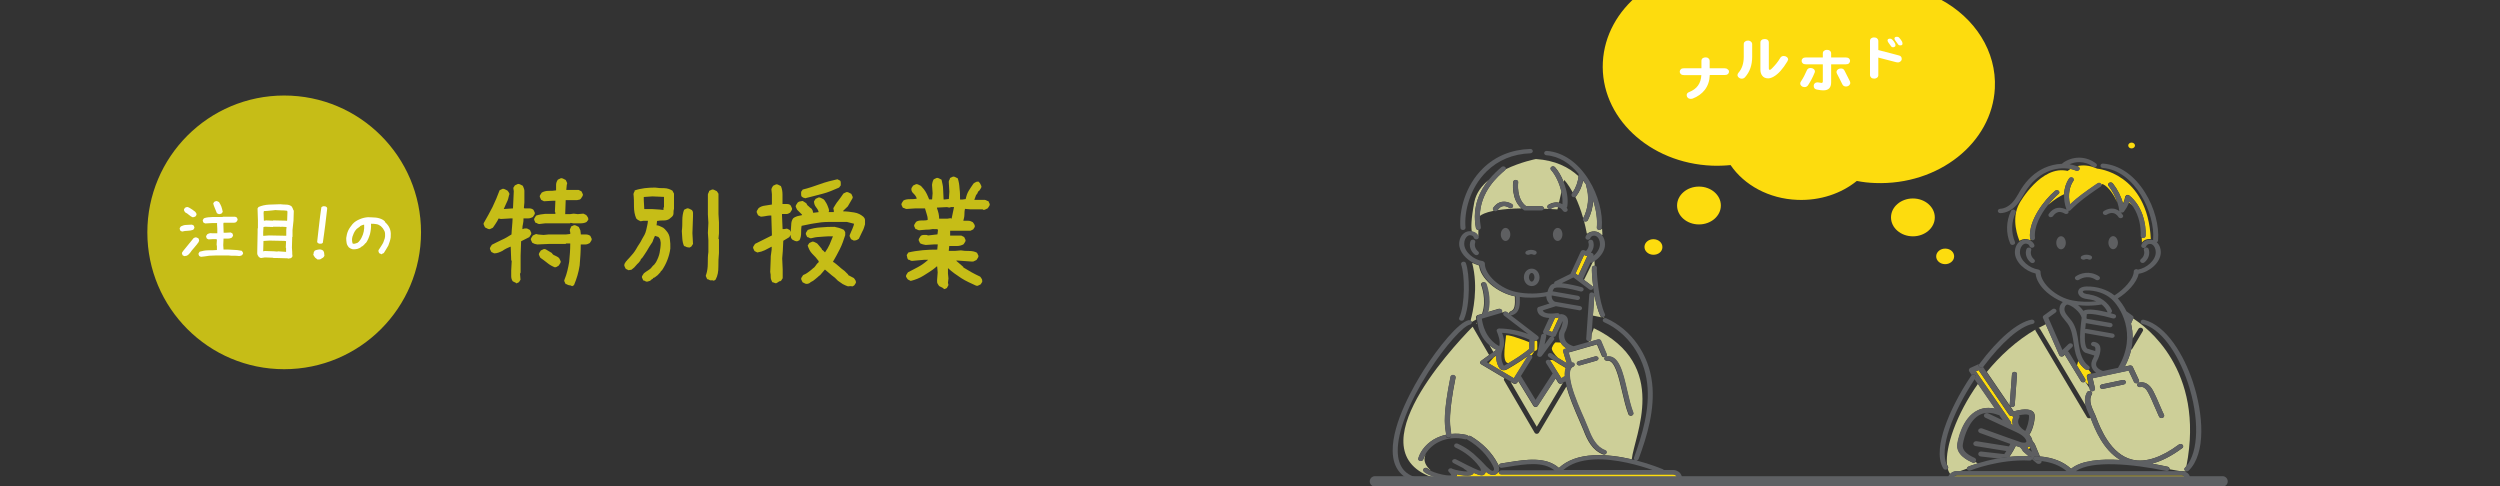 <?xml version="1.0" encoding="utf-8"?>
<!-- Generator: Adobe Illustrator 27.3.1, SVG Export Plug-In . SVG Version: 6.00 Build 0)  -->
<svg version="1.1" id="レイヤー_1" xmlns="http://www.w3.org/2000/svg" xmlns:xlink="http://www.w3.org/1999/xlink" x="0px"
	 y="0px" viewBox="0 0 2523 490.6" style="enable-background:new 0 0 2523 490.6;" xml:space="preserve">
<rect x="0" y="0" width="2523" height="490.6" fill="#333333" stroke="none"/>
<style type="text/css">
	.st0{fill:none;}
	.st1{fill:#FDDC0E;}
	.st2{fill:#CDCF98;}
	.st3{fill:#5E5F61;}
	.st4{fill:#5E6063;}
	.st5{fill:none;stroke:#5E6063;stroke-width:10.488;stroke-linecap:round;stroke-linejoin:round;stroke-miterlimit:10;}
	.st6{fill:#FFFFFF;}
	.st7{fill:#C6BD17;}
</style>
<g id="BG">
</g>
<g>
	<rect x="1219.5" y="-217.3" class="st0" width="1222.6" height="748.7"/>
	<path class="st1" d="M1654.1-5.8c0-0.4,0-0.8,0-1.2c1.9-36.7,37.8-65.1,80.2-63.5c13.7,0.5,26.3,4.1,37.2,10
		c20.5-9.3,45-14.2,71.1-13.2c58.5,2.2,106,33.5,116.1,73.3c34.3,18.5,56.4,52.1,54.5,89.5c-2.8,55.2-56.9,98-120.7,95.6
		c-6.4-0.2-12.6-0.9-18.6-2.1c-15.7,12.7-36.9,20-60,19.1c-28.9-1.1-53.7-15-67.4-35.1c-6,0.6-12.3,0.8-18.5,0.6
		c-63.8-2.5-113.3-49.3-110.4-104.5C1619,35.6,1632.8,11.4,1654.1-5.8z"/>
	<ellipse class="st1" cx="1930.5" cy="219.4" rx="22.1" ry="19.1"/>
	<path class="st1" d="M1972.1,259.1c-0.2,4.3-4.5,7.7-9.4,7.5c-5.1-0.2-8.9-3.9-8.7-8.2c0.2-4.3,4.5-7.7,9.4-7.5
		C1968.5,251,1972.4,254.7,1972.1,259.1z"/>
	<ellipse class="st1" cx="1714.6" cy="207.4" rx="22.1" ry="19.1"/>
	<path class="st1" d="M1659.6,248.9c-0.2,4.3,3.6,8,8.7,8.2c5.1,0.2,9.3-3.1,9.4-7.5c0.2-4.3-3.6-8-8.7-8.2
		C1664,241.2,1659.8,244.6,1659.6,248.9z"/>
	<path class="st0" d="M1603.2,344.3c-1.4-0.1-2.5-1.2-2.4-2.3l3.1-44.7c0.1-1.2,1.3-2.2,2.7-2.1c0.9,0.1,1.7,0.5,2.1,1.2l0.1-0.4
		c-0.2-1.7-0.6-3.5-0.7-5.2l-0.6-0.3c-0.1,0.4-0.2,0.9-0.6,1.2c-0.5,0.5-1.2,0.7-1.9,0.7c-0.6,0-1.2-0.2-1.7-0.6l-15.9-12l-11.8,5.8
		c2.1,0.2,4.4,0.5,7,1c6.9,1.2,13.2,3.1,13.4,3.1c1.3,0.4,2.1,1.7,1.6,2.8c-0.4,1.2-1.9,1.7-3.2,1.4c-0.1,0-6.3-1.8-12.9-3
		c-11.8-2.1-13.4-0.3-13.5-0.2c-0.6,0.7-1.2,1.8-1.7,3.1l0,0l25.7,4.5c1.4,0.2,2.2,1.4,2,2.6c-0.2,1.1-1.3,1.7-2.5,1.7
		c-0.2,0-0.3,0-0.5-0.1l-25.5-4.5c0,0.9,0.1,1.7,0.2,2.6c0.5,1.7,1.5,2.9,3.1,3.7l25.3,4.4c1.4,0.2,2.2,1.4,2,2.6
		c-0.2,1.1-1.3,1.7-2.5,1.7c-0.2,0-0.3,0-0.5-0.1L1570,309l-13.2,4.2c0.2,0.5,0.5,1.1,1.1,1.6c2.1,1.7,6.8,2.2,13.2,1.2
		c1.2-0.2,2.4,0.4,2.8,1.4c0.5-0.3,1.2-0.5,1.9-0.4c2.4,0.2,4.3,1.3,5.4,3.1c3.1,4.9-1.2,13.7-2.4,16c-0.4,1.5-2.2,9.7,8.5,13.1
		c0.2,0.1,0.4,0.2,0.6,0.2l15.4-4.4l0.3-0.8h-0.1C1603.3,344.3,1603.2,344.3,1603.2,344.3z"/>
	<path class="st0" d="M1597.8,181.7c-0.1,0.2-0.1,0.5-0.2,0.7c0.9,1.1,1.8,2.2,2.6,3.2C1599.4,184.3,1598.6,183,1597.8,181.7z"/>
	<path class="st0" d="M1510.2,358.8l-0.6,0.4l0.6,0.8C1510.1,359.6,1510.1,359.2,1510.2,358.8z"/>
	<path class="st0" d="M1581,366.6L1581,366.6L1581,366.6L1581,366.6z"/>
	<path class="st0" d="M1606.6,264.4c-0.4,0.2-0.9,0.3-1.4,0.3c-0.2,0-0.5,0-0.7-0.1l-7.6,16.6l1.7,1.3l9.3-19
		C1607.5,263.9,1607,264.2,1606.6,264.4z"/>
	<path class="st0" d="M1545.8,275.5c-1.3,0-2.8,1.8-2.8,4.4c0,2.6,1.5,4.4,2.8,4.4c1.3,0,2.8-1.8,2.8-4.4
		C1548.6,277.3,1547.1,275.5,1545.8,275.5z"/>
	<path class="st0" d="M1514,315.9l-19,5.6c0.6,5,3.4,20.2,17.5,27.7c0.1-0.2,0.1-0.5,0.2-0.7c1-4.7-1-9.7-2.6-14.2
		c-0.2-0.7-0.1-1.4,0.3-2c0.5-0.6,1.2-0.9,2.1-0.9c10.1,0.2,20.1,2.1,29.3,5.7l-24.5-18.8c-1-0.7-1.2-2.2-0.2-3.1
		c-0.6-0.1-1.2-0.2-1.7-0.2C1514.9,315.5,1514.5,315.8,1514,315.9z"/>
	<path class="st0" d="M1598.4,223c-0.9-0.6-1.2-1.7-0.7-2.6c0,0,0,0,0-0.1c-2.5-8.8-5.3-16-8-21.6c-0.3,0.2-0.7,0.2-1.2,0.2
		c-0.5,0-1-0.1-1.4-0.3c-1.2-0.7-1.5-2-0.7-3.1c0.3-0.5,0.7-0.9,1-1.4c-4.8-8.7-8.6-12.6-8.6-12.6l-0.5,2.2
		c3.1,7.9,4.7,16.9,3.6,24.3c-0.1,0.5-0.3,0.9-0.7,1.2c0.2,0.3,0.5,0.7,0.7,1.1c0.7,1.1,0.3,2.4-0.8,3c-0.4,0.2-0.8,0.3-1.3,0.3
		c-0.8,0-1.7-0.4-2.2-1.1c-1.5-2.2-3.1-3.5-5-3.9l-0.6,2.4c-4.9-0.3-9.5-0.6-13.8-0.7c-0.2,1.1-1.2,1.8-2.5,1.8h-17.1l-0.7-0.4
		c-0.8-0.5-1.6-1.1-2.3-1.7c-10.3,0.2-18.1,0.9-24.2,1.8c0,0,0,0,0,0.1c-0.5,0.7-1.3,1.1-2.2,1.1c-0.4,0-0.9-0.1-1.3-0.3
		c-0.1,0-0.2-0.1-0.2-0.2c-8.4,1.7-12.4,3.8-14.2,5.3c-0.1,3.6,0.2,7.5,1,11.4c0.2,1.2-0.7,2.3-2.1,2.5c-0.2,0-0.2,0-0.4,0l0,0
		l-0.1,6.3l-0.6-0.2c0.1,0.2,0.2,0.5,0.2,0.7c0.3,1.2-0.4,2.4-1.8,2.7c-1.3,0.3-2.7-0.3-3.1-1.6c-0.4-1.3-1.6-1.9-2.2-2.2
		c-1.2-0.4-2.6-0.3-3.6,0.2c-2.3,1.2-3.9,4.4-3.9,7.9c-0.1,8.5,10,16.5,18.6,17.7h0.1c0.1,0,0.2,0,0.2,0.1c0.1,0,0.2,0,0.2,0.1
		c0.1,0,0.2,0.1,0.2,0.1c0.1,0,0.2,0.1,0.2,0.1s0.2,0.1,0.2,0.2c0.1,0.1,0.2,0.1,0.2,0.2c0.1,0.1,0.1,0.1,0.2,0.2
		c0.1,0.1,0.1,0.1,0.2,0.2c0.1,0.1,0.1,0.1,0.2,0.2c0,0.1,0.1,0.1,0.1,0.2s0.1,0.2,0.1,0.2c0,0.1,0.1,0.2,0.1,0.2c0,0.1,0,0.2,0,0.2
		c0,0.1,0,0.2,0,0.2c0,0,0,0,0,0.1c-0.1,11.5,15.8,25.8,32.2,28.8c10.2,1.9,21.9,1.8,31-0.2c0.7-2.6,1.8-4.9,2.9-6.3
		c0.8-1,2.2-1.7,3.9-2.2c-0.1-0.8,0.3-1.7,1.2-2.2l15.2-7.5l10.5-22.7c0.5-1.2,2-1.7,3.3-1.2l1.9,0.7c2.4-2.2,3.4-5.6,2.4-8.5
		c-0.4-1.2,0.3-2.4,1.7-2.7c1.3-0.3,2.7,0.3,3.1,1.5c1.3,3.9,0.4,8.2-2.3,11.5l1.2,0.4c0.7,0.2,1.2,0.7,1.4,1.2
		c0.2,0.5,0.2,1.2,0,1.7c3.6-3.1,6.6-7.3,6.6-12.1c0-3.5-1.6-6.6-3.9-7.9c-1-0.6-2.3-0.7-3.6-0.2c-0.7,0.2-1.8,0.8-2.2,2.2
		c-0.3,1.2-1.7,1.9-3.1,1.6c-1.3-0.3-2.2-1.5-1.8-2.7c0.4-1.3,1.2-2.4,2.2-3.3l-0.7-0.1C1600.4,231,1599.5,226.8,1598.4,223z
		 M1491.8,256.7c-0.5,0.5-1.2,0.7-1.9,0.7c-0.6,0-1.2-0.2-1.7-0.6c-4.2-3.3-6-8.7-4.3-13.5c0.4-1.2,1.8-1.8,3.1-1.5
		c1.3,0.3,2.1,1.6,1.7,2.7c-1.1,3.1,0.1,6.8,2.9,8.9C1492.7,254.4,1492.8,255.8,1491.8,256.7z M1519.4,243.3c-2.6,0-4.8-3-4.8-6.6
		c0-3.6,2.2-6.6,4.8-6.6c2.6,0,4.8,3,4.8,6.6C1524.2,240.2,1522,243.3,1519.4,243.3z M1540.9,253.1c2.7-1.3,5.9-1.4,8.7-0.2
		c1.2,0.6,1.7,1.9,1.1,3c-0.7,1.1-2.2,1.5-3.4,0.9c-1.2-0.6-2.6-0.6-3.8,0.1c-0.4,0.2-0.8,0.2-1.2,0.2c-0.9,0-1.7-0.4-2.2-1.2
		C1539.2,255.1,1539.6,253.6,1540.9,253.1z M1545.8,288.6c-4.5,0-7.9-3.8-7.9-8.8c0-4.9,3.5-8.8,7.9-8.8c4.5,0,7.9,3.8,7.9,8.8
		S1550.2,288.6,1545.8,288.6z M1573.4,275.9L1573.4,275.9L1573.4,275.9z M1572,243.3c-2.6,0-4.8-3-4.8-6.6c0-3.6,2.2-6.6,4.8-6.6
		c2.6,0,4.8,3,4.8,6.6C1576.8,240.2,1574.7,243.3,1572,243.3z"/>
	<polygon class="st0" points="1500.7,365.8 1502.5,366.7 1507.5,360.8 	"/>
	<path class="st0" d="M1492.8,267.7c-0.7-0.2-1.6-0.4-2.3-0.7l2.3,0.9C1492.9,267.9,1492.9,267.8,1492.8,267.7z"/>
	<path class="st0" d="M1526.5,318.2c-0.3,0.1-0.6,0.2-0.9,0.2c-0.2,0-0.6-0.1-0.8-0.1l27.5,21.1c1.1,0.8,1.2,2.2,0.2,3.1
		c-0.3,0.3-0.7,0.5-1.1,0.6c-0.2,0.2-0.5,0.4-0.7,0.6c0.4,0.4,0.7,1,0.7,1.6v6.5c0,1.2-1.2,2.2-2.6,2.3l-3,4.7
		c1,0.7,1.3,1.8,0.7,2.8l-11.3,18.2c0.1,0.1,0.1,0.1,0.2,0.2l14.6,23.8l16.9-26.1c0.1-0.2,0.2-0.3,0.4-0.4l-6.7-10.7
		c-0.7-1.1-0.2-2.4,1-3c0.8-0.4,1.8-0.3,2.6,0.1c0.9-0.7,2.2-0.8,3.5-0.2l0,0c-1.5-1-2.9-2-4.5-3.1c-1.1-0.7-1.2-2.2-0.3-3.1
		c0.9-0.9,2.5-1.1,3.6-0.2c2,1.5,3.9,2.8,5.9,4.1c-3.7-3.6-6.9-8.2-6.1-10.2c1.4-4,3.7-5.5,3.7-5.5s2.4-0.1,5.1,0.1
		c-2.1-3.9-1.9-8-1.1-10.6c0-0.1,0.1-0.2,0.2-0.3c1.6-3,3.3-7.7,3.1-10.6l-6.8,14.7c-0.4,0.8-1.3,1.4-2.3,1.4c-0.2,0-0.2,0-0.4,0
		c1.2,0.7,1.5,2,0.7,3l-12.2,16.2c-0.5,0.7-1.3,1-2.2,1c-0.3,0-0.7-0.1-0.9-0.2c-1.2-0.4-1.7-1.4-1.6-2.5l4.1-19
		c0.2-1.2,1.6-2,2.9-1.7c-0.4-0.2-0.7-0.6-0.9-1c-0.2-0.5-0.2-1.2,0-1.7l6.1-13.2c-4.1-0.2-7.4-1.2-9.5-3c-3.2-2.7-2.7-6.1-2.6-6.5
		c0.2-0.8,0.7-1.5,1.7-1.7l10.6-3.4c-1.3-1.2-2.3-2.8-2.8-4.6c-0.2-0.9-0.4-1.8-0.4-2.7c-4.7,0.9-10,1.4-15.4,1.4
		c-3.7,0-7.5-0.2-11.2-0.7C1534.3,307.6,1534.3,315.7,1526.5,318.2z"/>
	<path class="st0" d="M1575.9,193.7l-2.5,10.9c1.2,0.2,2.4,0.7,3.5,1.3C1577.2,202.1,1576.8,197.8,1575.9,193.7z"/>
	<path class="st0" d="M1566.2,339.7l-6.6-2.3c0.7,0.5,1.1,1.3,0.9,2.1l-1.7,8l5.1-6.9C1564.5,340.1,1565.4,339.7,1566.2,339.7z"/>
	<path class="st0" d="M1608.5,463.7L1608.5,463.7L1608.5,463.7c-13.1,0.7-23.4,4.2-30.8,10.6h90
		C1655.4,470,1630.7,462.6,1608.5,463.7z"/>
	<path class="st0" d="M1513.1,473.4c0,1.2-0.4,2.2-1,3.1h0.4c0-1.2,1.2-2.2,2.6-2.2h53.5c-11.4-9.1-29-6.3-46-3.6
		c-2.3,0.4-4.8,0.7-7.1,1.1c-1.4,0.2-2.7-0.6-2.9-1.8c0-0.1,0-0.2,0-0.3c-0.1,0-0.2,0.1-0.2,0.1
		C1512.9,470.8,1513.2,472,1513.1,473.4z"/>
	<path class="st0" d="M1517.6,349.3c-0.2,1.2-0.7,2.5-1.1,3.6c-0.2,0.7-0.5,1.5-0.7,2.2c-1.2,4.5-0.7,9.3,1.5,13.5
		c0.2,0.3,0.3,0.6,0.4,0.7c0.2-0.1,0.5-0.2,1-0.5c1.3-0.7,2.5-1.5,3.6-2.2c-0.4,0-0.7-0.1-1.1-0.2c-6.3-1.8-1.4-24.1-1.6-27.4
		c-0.2-2.6,16.6,3.6,23.7,6.4V345c0-0.7,0.2-1.3,0.4-1.9c-0.1,0-0.2-0.1-0.2-0.1c-8.5-4-18-6.3-27.7-6.9
		C1517.4,340.1,1518.5,344.7,1517.6,349.3z"/>
	<path class="st0" d="M1444.1,474.7c4,1.8,10.8,4,16.4,4.6c2.6,0.2,3.9,0.1,4.4-0.1V479c-0.2-0.5-0.7-1.5-2.4-3.2
		c-0.9-0.9-0.8-2.3,0.2-3.1c1-0.7,2.6-0.7,3.5,0.1c1.8,1.1,11.3,2.9,15.2,2.6c-0.7-0.6-1.7-1.4-3.6-2.6c-0.3-0.2-0.6-0.4-0.7-0.7
		c-3.5-1.7-6.6-3.4-8.5-4.4c-0.7-0.4-1.2-0.7-1.5-0.8c-1.2-0.6-1.6-2-0.9-3c0.7-1.1,2.2-1.4,3.5-0.7c0.3,0.2,0.8,0.4,1.6,0.8
		c15.8,8.4,21.4,10.5,23.4,10.9c0.3-1.2-0.6-3.1-1.7-4.6c-5.9-8-14.1-14.6-23.8-19c-1.2-0.6-1.7-1.9-1.1-3c0.7-1.1,2.2-1.5,3.4-0.9
		c7.8,3.6,14.7,8.4,20.3,14.2c2.4,2,4.1,3.9,5.9,5.8c1.7,1.8,3.4,3.6,5.6,5.5c1.7,1.5,3.1,2.1,3.8,1.9c0.5-0.2,1-0.9,1-1.7
		c0-1.1-0.6-2.3-1.2-3.5c-5.5-10.6-14.4-19.6-25.5-26.2c-0.3-0.2-0.6-0.5-0.8-0.7c-0.6,0.2-1.2,0.3-1.9,0.2
		c-8.7-2.2-18.2-1.2-26.1,2.6c-5.9,2.9-10.6,7.2-13.7,12.3C1435.7,464.8,1439.2,470.5,1444.1,474.7z"/>
	<path class="st0" d="M1499.5,476c-0.1,0.2-0.1,0.3-0.2,0.5h0.7c-0.2-0.1-0.2-0.2-0.4-0.3C1499.6,476.1,1499.6,476,1499.5,476z"/>
	<path class="st2" d="M1580,385.3c0-0.2-0.1-0.3-0.1-0.5l-0.8,0.5C1579.4,385.2,1579.6,385.2,1580,385.3z"/>
	<path class="st2" d="M1503.2,348.5l3.9,6.7l3-2.2C1507.5,351.8,1505.2,350.2,1503.2,348.5z"/>
	<path class="st2" d="M1436.9,475.6c-0.8-1-0.7-2.3,0.4-3.1c1.1-0.7,2.7-0.6,3.6,0.4c0.5,0.5,1.6,1.2,3.1,1.9
		c-4.9-4.3-8.4-9.9-5.1-16.7c-1.1,1.7-1.9,3.6-2.5,5.5c-0.3,1-1.3,1.6-2.5,1.6c-0.2,0-0.4,0-0.7-0.1c-1.3-0.3-2.2-1.6-1.7-2.7
		c2.7-8.7,9.5-16.1,18.5-20.5c3-1.4,6.1-2.5,9.4-3.2c0-1.1-0.2-2.2-0.4-3.6c-1-6.6-2.6-17.6,4.9-54.7c0.2-1.2,1.6-2,3-1.8
		c1.4,0.2,2.3,1.3,2.1,2.6c-7.4,36.4-5.7,47.5-4.8,53.4c0.2,1.2,0.3,2.3,0.4,3.4c5.2-0.6,10.5-0.2,15.6,1c0.7,0.2,1.2,0.6,1.6,1.1
		c0.8-0.3,1.8-0.3,2.6,0.1c11.9,7,21.4,16.6,27.3,28c0.3,0.6,0.6,1.2,0.9,1.8c0.1,0,0.2-0.1,0.2-0.1c0-1.1,0.8-2,2.1-2.2
		c2.3-0.3,4.7-0.7,7-1.1c18-2.9,38.2-6,51.4,5.6c8.3-7.7,20-12,35-12.8l0,0c13.1-0.7,26.7,1.4,38.5,4.1
		c2.3-23.5,39.2-95.1-38.3-132.3l-2.2,5.9l-0.4,5.3c-0.1,1.2-1.2,2-2.4,2.1l-0.3,0.8l9.3-2.6c1.3-0.3,2.7,0.2,3.1,1.3l5.7,13.5
		c0.4,0.9,0,2-0.9,2.6c0.2-0.2,0.6-0.2,0.8-0.2c12.3-2,16.5,15.7,20.8,34.4c1.8,7.9,3.7,16.1,6.2,22.4c0.4,1.2-0.2,2.4-1.6,2.8
		c-0.2,0.1-0.6,0.1-0.8,0.1c-1.1,0-2.1-0.6-2.4-1.5c-2.6-6.6-4.5-14.9-6.4-23c-3.5-15.1-7.5-32.1-14.9-31c-1.4,0.2-2.7-0.6-3-1.7
		c-0.2-0.8,0.2-1.7,1-2.2c-0.2,0.1-0.2,0.2-0.4,0.2c-1.3,0.4-2.8-0.2-3.2-1.3l-4.9-11.5l-28.6,8.2c0,0.2,0.1,0.4,0.1,0.7l2.9,9.6
		c1.2-0.2,2.3,0.3,2.8,1.2c0.6,1.1,0,2.4-1.3,2.9c-4.1,1.6-4.6,8.7-1.4,20.2c3,10.8,8.5,23.5,12.7,32.8c1.7,4,3.2,7.4,4.1,9.8
		c3.6,9.3,8,18.3,16.9,21.6c1.3,0.5,1.9,1.8,1.3,2.9c-0.4,0.8-1.3,1.3-2.3,1.3c-0.3,0-0.7-0.1-1-0.2c-10.8-4.1-15.8-14.1-19.7-24.3
		c-0.9-2.3-2.4-5.7-4.1-9.6c-5.4-12.3-10.5-24.6-13.2-34.7l-27.7,46.6c-0.4,0.7-1.3,1.2-2.2,1.2l0,0c-1,0-1.8-0.5-2.2-1.2L1518,384
		c-0.5-0.8-0.3-1.7,0.2-2.4l-23.4-13.9c-0.7-0.4-1.1-1-1.1-1.7c0-0.7,0.3-1.3,0.9-1.8l8.4-6.1c-0.2-0.2-0.5-0.4-0.7-0.7l-16.1-27.7
		c-22.9,23.4-125.5,134.2-29.7,155.2c2,0,1.7-0.4,0.2-1.4C1449.1,481.9,1439.6,478.6,1436.9,475.6z M1611.4,363.9l-16.8,4.8
		c-0.2,0.1-0.5,0.1-0.8,0.1c-1.1,0-2.1-0.6-2.4-1.5c-0.4-1.2,0.3-2.4,1.7-2.8l16.8-4.8c1.3-0.4,2.7,0.2,3.2,1.4
		C1613.4,362.3,1612.7,363.5,1611.4,363.9z"/>
	<path class="st2" d="M1577.2,386.5C1577.2,386.5,1577.3,386.5,1577.2,386.5l-1,0.5c-0.4,0.2-0.9,0.4-1.4,0.4c-0.2,0-0.4,0-0.6-0.1
		c-0.7-0.2-1.3-0.6-1.7-1.1l-2.6-4.3l-18,27.7c-0.4,0.7-1.3,1.2-2.2,1.2l0,0c-0.9,0-1.7-0.5-2.2-1.2l-15.3-25l-1.1,1.7
		c-0.3,0.6-0.9,0.9-1.7,1.1c-0.2,0-0.4,0.1-0.6,0.1c-0.5,0-1-0.2-1.4-0.4l-2.9-1.7l26.4,45.3L1577.2,386.5z"/>
	<path class="st2" d="M1490.7,327.1c-0.1-0.5-0.2-1-0.3-1.5c-0.2,0.2-0.3,0.2-0.5,0.5c0.2,0.2,0.4,0.4,0.6,0.7L1490.7,327.1z"/>
	<path class="st1" d="M1688.4,478.6h-173.3c-1.4,0-2.6-1-2.6-2.2l0,0h-0.4c-0.8,1.2-2,2.2-3.5,2.6c-0.7,0.2-1.3,0.2-1.9,0.2
		c-2.9,0-5.4-1.8-6.6-2.8h-0.7c-0.2,0.7-0.7,1.5-1.3,2.2c-0.7,0.7-1.5,1-2.6,1c-1.7,0-4.3-0.7-8.2-2.5c-0.2,0.8-1,1.9-3.1,2.5
		c-3,0.7-9,0.1-14.1-1c0.2,0.7,0.1,1.5-0.2,2.2c-0.3,0.8-1.1,1.8-2.8,2.4h225.9c-0.3-0.4-0.6-0.8-0.6-1.3
		C1692.3,480.1,1690.5,478.6,1688.4,478.6z"/>
	<path class="st1" d="M1694.7,476.6L1694.7,476.6L1694.7,476.6C1694.7,476.6,1694.7,476.6,1694.7,476.6z"/>
	<path class="st1" d="M1464.9,479.3c0-0.1,0-0.1-0.1-0.2L1464.9,479.3L1464.9,479.3z"/>
	<polygon class="st1" points="1592.8,278.2 1601.9,258.5 1598.6,257.4 1590,276 	"/>
	<path class="st1" d="M1566.5,335.1l6.7-14.5c-0.1-0.2-0.2-0.2-0.2-0.4c-0.3,0.2-0.7,0.4-1.2,0.4c-0.9,0.2-1.8,0.2-2.6,0.3l-6,13
		L1566.5,335.1z"/>
	<path class="st3" d="M1469.7,481c0.3-0.7,0.3-1.5,0.2-2.2c5,1.1,11,1.7,14.1,1c2.2-0.5,2.9-1.7,3.1-2.5c3.9,1.7,6.5,2.5,8.2,2.5
		c1.2,0,2-0.3,2.6-1c0.7-0.7,1.1-1.3,1.3-2.2c0.1-0.2,0.1-0.3,0.2-0.5c0.1,0.1,0.2,0.2,0.2,0.2s0.2,0.2,0.4,0.3
		c1.2,1.1,3.7,2.8,6.6,2.8c0.7,0,1.2-0.1,1.9-0.2c1.5-0.4,2.7-1.3,3.5-2.6c0.6-0.9,1-2,1-3.1c0-1.3-0.3-2.5-0.7-3.6
		c-0.2-0.7-0.6-1.2-0.9-1.8c-6-11.3-15.4-21-27.3-28c-0.8-0.5-1.8-0.5-2.6-0.1c-0.3-0.5-0.8-0.9-1.6-1.1c-5.1-1.2-10.4-1.6-15.6-1
		c0.1,0.7,0.1,1.3,0,2.1c-0.1,1.2-1.2,2.1-2.6,2.1c-0.1,0-0.1,0-0.2,0c-1.4-0.1-2.5-1.2-2.4-2.3c0-0.3,0-0.7,0-1
		c-3.2,0.7-6.4,1.8-9.4,3.2c-9,4.4-15.8,11.9-18.5,20.5c-0.4,1.2,0.4,2.4,1.7,2.7c0.2,0.1,0.4,0.1,0.7,0.1c1.1,0,2.2-0.7,2.5-1.6
		c0.6-1.9,1.5-3.8,2.5-5.5c3.1-5.1,7.8-9.5,13.7-12.3c7.9-3.8,17.4-4.8,26.1-2.6c0.7,0.2,1.3,0.1,1.9-0.2c0.2,0.3,0.4,0.6,0.8,0.7
		c11.1,6.5,20,15.6,25.5,26.2c0.6,1.2,1.2,2.4,1.2,3.5c0,0.7-0.5,1.5-1,1.7c-0.7,0.2-2.1-0.4-3.8-1.9c-2.2-1.8-3.9-3.6-5.6-5.5
		c-1.7-1.8-3.5-3.7-5.9-5.8c-5.6-5.8-12.5-10.7-20.3-14.2c-1.2-0.6-2.8-0.2-3.4,0.9c-0.7,1.1-0.2,2.4,1.1,3c9.7,4.5,17.9,11,23.8,19
		c1.2,1.5,2.1,3.4,1.7,4.6c-2-0.4-7.5-2.6-23.4-10.9c-0.7-0.4-1.3-0.7-1.6-0.8c-1.2-0.6-2.7-0.2-3.5,0.7c-0.7,1.1-0.3,2.4,0.9,3
		c0.2,0.2,0.8,0.4,1.5,0.8c1.9,1,5.1,2.6,8.5,4.4c0.2,0.2,0.4,0.5,0.7,0.7c1.9,1.2,3,2,3.6,2.6c-4,0.2-13.4-1.6-15.2-2.6
		c-0.9-0.8-2.5-0.8-3.5-0.1c-1.1,0.8-1.2,2.2-0.2,3.1c1.7,1.7,2.2,2.7,2.4,3.2c0,0.1,0,0.1,0.1,0.2c0,0,0,0-0.1,0
		c-0.5,0.2-1.8,0.3-4.4,0.1c-5.6-0.6-12.3-2.7-16.4-4.6c-1.6-0.7-2.6-1.4-3.1-1.9c-0.8-1-2.5-1.2-3.6-0.4c-1.1,0.7-1.3,2.2-0.4,3.1
		c2.7,3,12.3,6.5,20.1,7.8c2.2,0.3,4.1,0.6,5.8,0.6c0.7,0,1.4,0,2.1-0.1c0.8-0.1,1.5-0.2,2.1-0.5
		C1468.6,482.6,1469.3,481.7,1469.7,481z"/>
	<path class="st1" d="M1569.9,345.5c0,0-2.3,1.5-3.7,5.5c-0.7,2.1,2.4,6.5,6.1,10.2c2.6,1.7,5.5,3.4,8.8,5.4h0.1l-3.6-11.8
		c-0.3-1.2,0.4-2.3,1.7-2.6l1.8-0.5c-3-1.7-4.9-3.8-6.1-6C1572.3,345.5,1569.9,345.5,1569.9,345.5z"/>
	<path class="st1" d="M1583.2,356.2c0-0.2-0.1-0.4-0.1-0.7h-0.1L1583.2,356.2z"/>
	<path class="st1" d="M1564.1,363.9c0.3,0.2,0.7,0.5,0.9,0.8l10.8,17.3l3.5-2.1c-0.2-3.3,0.1-6.1,1-8.4c-5.1-3-8.9-5.3-12.7-7.8l0,0
		C1566.3,363,1565,363.3,1564.1,363.9z"/>
	<path class="st1" d="M1519.8,338.9c0.2,3.4-4.6,25.6,1.6,27.4c0.3,0.1,0.7,0.2,1.1,0.2c7.9-4.8,13.2-8.1,21-14.3c0-0.1,0-0.2,0-0.2
		v-6.6C1536.4,342.6,1519.5,336.4,1519.8,338.9z"/>
	<path class="st1" d="M1551.4,351.8v-6.5c0-0.6-0.2-1.2-0.7-1.6c-0.3,0.2-0.7,0.2-1.2,0.2c-0.6,0-1,0.4-1,0.8v7.2
		c0,0.2-0.1,0.4-0.1,0.7c0.2,0.7,0,1.7-0.7,2.2c-9.8,7.8-15.3,11.2-26.1,17.6c-0.7,0.4-2.2,1.3-4.1,1.3c-0.4,0-0.9-0.1-1.4-0.2
		c-2.2-0.6-3.1-2.4-3.5-3.1c-1.7-3.2-2.6-6.8-2.6-10.4l-0.6-0.8l-2,1.5l-5.1,6l25.6,15.2l14-22.4c0.7-1.1,2.2-1.5,3.5-0.9
		c0.1,0.1,0.2,0.1,0.3,0.2l3-4.7C1550.2,354.2,1551.4,353,1551.4,351.8z"/>
	<path class="st2" d="M1614.1,232c-0.1,0-0.2,0-0.2,0c-1.4-0.1-2.4-1.2-2.3-2.4c0.7-8.1-0.6-17.8-3.7-27.3
		c-0.3,6.8-2.2,13.6-5.4,19.9c-0.4,0.8-1.3,1.3-2.3,1.3c-0.3,0-0.7-0.1-1.1-0.2c-0.2-0.1-0.3-0.2-0.5-0.2c1,3.9,2,8,2.8,12.5
		l0.7,0.1c0.8-0.7,1.9-1.3,3.1-1.7c2.7-0.9,5.7-0.7,8.1,0.6c1.2,0.7,2.2,1.5,3.1,2.5l0.7,0.1c0,0,0.1-2.4-0.3-6.4
		C1616.1,231.4,1615.2,232,1614.1,232z"/>
	<path class="st2" d="M1491.3,238.2l0.6,0.2l0.1-6.3c-1.2,0-2.3-0.7-2.5-1.8c-4.1-21.9,4.3-38.1,13-48.8c-7.2,6-12.8,13.3-14.6,22.4
		c-3.4,17.7-3.3,26-2.5,29.8c0.2,0.1,0.6,0.2,0.8,0.2C1488.6,234.6,1490.4,236.2,1491.3,238.2z"/>
	<path class="st2" d="M1600.8,187.4c-0.1-0.3-0.1-0.7,0-1c-0.2-0.2-0.3-0.6-0.5-0.8c-0.8-1.1-1.7-2.2-2.6-3.2
		c-1.1,5.5-3.5,10.9-7,15.6c-0.2,0.3-0.6,0.6-0.9,0.7c2.7,5.6,5.5,12.8,8,21.6C1603,210.2,1604.2,198.2,1600.8,187.4z"/>
	<path class="st2" d="M1518.7,171.8c-7.2,6.2-24.8,21.4-25.3,46.2c1.7-1.4,5.6-3.6,14.2-5.3c-1-0.7-1.3-1.9-0.7-2.9
		c2.5-3.6,5.5-5.6,9.1-6.1c5.5-0.8,9.9,2.3,10.1,2.5c1.1,0.7,1.2,2.2,0.3,3.1c-0.9,0.9-2.5,1.1-3.6,0.3c-0.1-0.1-2.9-2-6-1.5
		c-2.1,0.3-4,1.7-5.5,4c6-0.9,13.8-1.7,24.2-1.8c-10.7-9.2-8.5-26.1-8.4-26.8c0.2-1.2,1.4-2.1,2.8-1.9c1.4,0.2,2.4,1.2,2.2,2.4
		c0,0.2-2.1,16.8,8.1,24.1h15.3c1.4,0,2.6,1,2.6,2.2c0,0.2,0,0.2-0.1,0.3c4.3,0.2,8.9,0.4,13.8,0.7l0.6-2.4
		c-0.2-0.1-0.4-0.1-0.7-0.2c-3.1-0.5-6,1.5-6,1.5c-1.1,0.7-2.6,0.6-3.6-0.3c-0.9-0.9-0.7-2.3,0.3-3.1c0.2-0.2,4.6-3.2,10.1-2.5
		c0.2,0,0.6,0.1,0.8,0.2l2.5-10.9c-1.9-8.7-6.1-17.3-10.5-22.2c-0.8-1-0.7-2.3,0.4-3.1s2.7-0.6,3.6,0.4c3.3,3.6,6.5,9.1,8.8,15.1
		l0.5-2.2c0,0,3.9,3.9,8.6,12.6c3.3-5,5.4-10.7,5.8-16.4c-9.8-9.1-23.5-16-43-17.3c0,0-15.2,2.9-30.7,10.4
		C1519.3,171.2,1519,171.5,1518.7,171.8L1518.7,171.8z"/>
	<path class="st2" d="M1491.5,317.9l4.3-1.2c0-0.2,0-0.4,0.1-0.7c4.6-13.5-1-28.2-1.1-28.3c-0.4-1.2,0.2-2.4,1.6-2.8
		c1.3-0.4,2.7,0.2,3.2,1.3c0.2,0.6,5.6,14.6,1.8,28.7l10.8-3.2c1.3-0.4,2.7,0.2,3.2,1.4c0.2,0.7,0.1,1.4-0.3,2
		c0.6,0,1.2,0.1,1.7,0.2l0.1-0.1c0.9-0.9,2.6-1,3.6-0.2l2.7,2.1c0-0.1-0.1-0.1-0.1-0.2c-0.5-1.2,0.2-2.4,1.5-2.8
		c4.3-1.4,4.5-6.8,4.2-14.7c0-0.1,0-0.2,0-0.3c-8.6-1.7-17.6-6.1-24.7-12.3c-6.7-6-10.8-12.5-11.4-18.8l-2.3-0.9
		c-1.1-0.3-2.1-0.7-3.1-1.2l-1.6-0.6c6.5,24.8,0.7,50-1.6,58.2c0.5,0.3,0.8,0.7,1,1.2c0,0.1,0,0.2,0.1,0.3c1.2-0.7,2.7-1.6,4.6-2.6
		c-0.2-1.3-0.2-2.2-0.2-2.4C1489.7,319.1,1490.4,318.2,1491.5,317.9z"/>
	<path class="st2" d="M1598.6,282.5l8,6c0.7,0.5,0.9,1.2,0.8,1.8l0.6,0.3c-1.3-9.9-1.7-18.5-1.4-20.6c0.2-1.2,1.5-2,2.8-1.8
		l-0.3-5.5c-0.4,0.2-0.8,0.6-1.2,0.8L1598.6,282.5z"/>
	<path class="st2" d="M1617.4,320.3c-0.1,0-0.2,0-0.2,0l1.8,0.4l-0.2-0.7c-0.1,0.1-0.2,0.1-0.3,0.2
		C1618.1,320.3,1617.7,320.3,1617.4,320.3z"/>
	<path class="st2" d="M1609,296.7c-0.1-0.2-0.1-0.5-0.2-0.7l-0.1,0.4C1608.9,296.5,1608.9,296.6,1609,296.7z"/>
	<path class="st2" d="M1615.1,319c-2.6-5.5-4.6-13.5-6-21.4v0.1l-1.5,20.8l8.9,1.8C1615.9,320,1615.3,319.6,1615.1,319z"/>
	<line class="st0" x1="1573.4" y1="275.9" x2="1573.4" y2="275.9"/>
	<path class="st3" d="M1519.4,230c-2.6,0-4.8,3-4.8,6.6c0,3.6,2.2,6.6,4.8,6.6c2.6,0,4.8-3,4.8-6.6
		C1524.2,232.9,1522,230,1519.4,230z"/>
	<path class="st3" d="M1572,230c-2.6,0-4.8,3-4.8,6.6c0,3.6,2.2,6.6,4.8,6.6c2.6,0,4.8-3,4.8-6.6C1576.8,232.9,1574.7,230,1572,230z
		"/>
	<path class="st4" d="M1503.2,348.5c2,1.7,4.2,3.2,6.9,4.6l-3,2.2l-3.8,2.7l-8.4,6.1c-0.6,0.4-0.9,1.1-0.9,1.8
		c0,0.7,0.4,1.3,1.1,1.7l23.4,13.9l6.2,3.6l2.9,1.7c0.4,0.2,0.9,0.4,1.4,0.4c0.2,0,0.4,0,0.6-0.1c0.7-0.2,1.3-0.6,1.7-1.1l1.1-1.7
		l15.3,25c0.4,0.7,1.3,1.2,2.2,1.2l0,0c0.9,0,1.7-0.4,2.2-1.2l18-27.7l2.6,4.3c0.3,0.6,0.9,0.9,1.7,1.1c0.2,0,0.4,0.1,0.6,0.1
		c0.5,0,1-0.2,1.4-0.4l1.1-0.6l1.7-1l0.8-0.5c0,0.2,0.1,0.3,0.1,0.5c0.2,1.4,0.7,3,1,4.5c2.6,10.2,7.7,22.4,13.2,34.7
		c1.7,3.9,3.2,7.3,4.1,9.6c3.9,10.3,9,20.3,19.7,24.3c0.3,0.2,0.7,0.2,1,0.2c1,0,1.9-0.5,2.3-1.3c0.6-1.1,0-2.4-1.3-2.9
		c-8.9-3.3-13.4-12.4-16.9-21.6c-0.9-2.4-2.4-5.8-4.1-9.8c-4.1-9.3-9.7-21.9-12.7-32.8c-3.1-11.4-2.6-18.6,1.4-20.2
		c1.2-0.5,1.8-1.8,1.3-2.9c-0.5-1-1.7-1.5-2.8-1.2l-2.9-9.6l-0.2-0.6h0.1l28.6-8.2l4.9,11.5c0.5,1.2,1.9,1.7,3.2,1.3
		c0.2-0.1,0.2-0.1,0.4-0.2c-0.7,0.5-1.2,1.3-1,2.2c0.2,1.2,1.6,2,3,1.7c7.5-1.2,11.4,15.9,14.9,31c1.8,8,3.8,16.4,6.4,23
		c0.3,0.9,1.3,1.5,2.4,1.5c0.2,0,0.6,0,0.8-0.1c1.3-0.4,2.1-1.7,1.6-2.8c-2.5-6.4-4.4-14.6-6.2-22.4c-4.3-18.7-8.4-36.4-20.8-34.4
		c-0.3,0.1-0.6,0.2-0.8,0.2c0.9-0.6,1.3-1.6,0.9-2.6l-5.7-13.5c-0.5-1.1-1.9-1.7-3.1-1.3l-9.3,2.6l-15.4,4.4
		c-0.2-0.1-0.3-0.2-0.6-0.2c-10.6-3.4-8.9-11.5-8.5-13.1c1.2-2.2,5.5-11.1,2.4-16c-1.1-1.7-3-2.8-5.4-3.1c-0.7-0.1-1.4,0.1-1.9,0.4
		c-0.4-1-1.6-1.6-2.8-1.4c-6.5,0.9-11.1,0.5-13.2-1.2c-0.6-0.5-0.9-1.1-1.1-1.6l13.2-4.2l23.4,4.1c0.2,0,0.3,0.1,0.5,0.1
		c1.2,0,2.2-0.7,2.5-1.7c0.2-1.2-0.6-2.3-2-2.6l-25.3-4.4c-1.7-0.8-2.6-2.1-3.1-3.7c-0.2-0.8-0.3-1.7-0.2-2.6l25.5,4.5
		c0.2,0,0.3,0.1,0.5,0.1c1.2,0,2.2-0.7,2.5-1.7c0.2-1.2-0.6-2.3-2-2.6l-25.7-4.5l0,0c0.5-1.3,1.1-2.5,1.7-3.1c0,0,1.7-1.8,13.5,0.2
		c6.6,1.2,12.8,3,12.9,3c1.3,0.4,2.7-0.2,3.2-1.4c0.4-1.2-0.2-2.4-1.6-2.8c-0.2-0.1-6.5-1.9-13.4-3.1c-2.6-0.5-5-0.8-7-1l11.8-5.8
		l15.9,12c0.5,0.3,1.1,0.6,1.7,0.6c0.7,0,1.4-0.2,1.9-0.7c0.3-0.3,0.6-0.8,0.6-1.2c0.1-0.7-0.2-1.3-0.8-1.8l-8-6l-1.7-1.3l7.6-16.6
		c0.2,0.1,0.4,0.1,0.7,0.1c0.5,0,1-0.1,1.4-0.3c0.4-0.2,0.9-0.5,1.3-0.8c0.4-0.2,0.8-0.6,1.2-0.8c6.4-4.5,10.2-10.8,10.1-16.8
		c0-2.9-0.9-6.5-3.2-9.1c-0.8-1-1.8-1.8-3.1-2.5c-2.4-1.3-5.4-1.5-8.1-0.6c-1.2,0.4-2.2,1-3.1,1.7c-1.1,0.9-1.9,2.1-2.2,3.3
		c-0.3,1.2,0.4,2.4,1.8,2.7c1.3,0.3,2.7-0.3,3.1-1.6c0.4-1.3,1.6-1.9,2.2-2.2c1.2-0.4,2.6-0.3,3.6,0.2c2.3,1.2,3.9,4.4,3.9,7.9
		c0,4.8-3,9-6.6,12.1c0.2-0.6,0.2-1.2,0-1.7c-0.2-0.5-0.7-1-1.4-1.2l-1.2-0.4c2.7-3.2,3.6-7.6,2.3-11.5c-0.4-1.2-1.8-1.8-3.1-1.5
		c-1.3,0.3-2.1,1.6-1.7,2.7c1,2.9,0,6.3-2.4,8.5l-1.9-0.7c-1.3-0.4-2.8,0.1-3.3,1.2l-10.5,22.7l-15.2,7.5c-0.9,0.4-1.4,1.3-1.2,2.2
		c-1.8,0.4-3.1,1.2-3.9,2.2c-1.1,1.3-2.2,3.6-2.9,6.3c-9.2,2.1-20.9,2.2-31,0.2c-16.4-3.1-32.3-17.3-32.2-28.8c0,0,0,0,0-0.1
		s0-0.2,0-0.2s0-0.2,0-0.2c0-0.1-0.1-0.2-0.1-0.2c0-0.1-0.1-0.2-0.1-0.2c0-0.1-0.1-0.1-0.1-0.2c0-0.1-0.1-0.2-0.2-0.2
		c-0.1-0.1-0.1-0.1-0.2-0.2c-0.1-0.1-0.1-0.1-0.2-0.2c-0.1-0.1-0.2-0.1-0.2-0.2c-0.1-0.1-0.1-0.1-0.2-0.2c-0.1,0-0.2-0.1-0.2-0.1
		c-0.1,0-0.2-0.1-0.2-0.1s-0.2-0.1-0.2-0.1c-0.1,0-0.2-0.1-0.2-0.1h-0.1c-8.7-1.2-18.7-9.1-18.6-17.7c0-3.5,1.6-6.6,3.9-7.9
		c1-0.6,2.3-0.7,3.6-0.2c0.7,0.2,1.8,0.8,2.2,2.2c0.3,1.2,1.7,1.9,3.1,1.6c1.3-0.3,2.2-1.5,1.8-2.7c-0.1-0.2-0.2-0.5-0.2-0.7
		c-0.9-2-2.6-3.6-5.1-4.3c-0.2-0.1-0.6-0.2-0.8-0.2c-2.5-0.6-5.1-0.3-7.3,0.8c-4.6,2.5-6.2,7.6-6.3,11.6c0,8.4,7.2,16.1,15.5,19.9
		c1,0.5,2.1,0.8,3.1,1.2c0.7,0.2,1.6,0.5,2.3,0.7c0,0.1,0,0.2,0,0.2c0.7,6.3,4.6,12.8,11.4,18.8c7,6.2,16.1,10.7,24.7,12.3
		c0,0.1,0,0.2,0,0.3c0.2,8,0.1,13.3-4.2,14.7c-1.3,0.4-2,1.7-1.5,2.8c0,0.1,0.1,0.1,0.1,0.2l-2.7-2.1c-1.1-0.8-2.6-0.7-3.6,0.2
		l-0.1,0.1c-0.8,0.9-0.7,2.2,0.2,3.1l24.5,18.8c-9.2-3.6-19.2-5.5-29.3-5.7c-0.8,0-1.6,0.3-2.1,0.9c-0.5,0.6-0.7,1.3-0.3,2
		c1.7,4.5,3.6,9.4,2.6,14.2c-0.1,0.2-0.1,0.5-0.2,0.7c-14.1-7.5-16.9-22.7-17.5-27.7l19-5.6c0.5-0.2,0.9-0.4,1.2-0.8
		c0.5-0.6,0.6-1.3,0.3-2c-0.4-1.2-1.9-1.7-3.2-1.4l-10.8,3.2c3.8-14.2-1.6-28.1-1.8-28.7c-0.5-1.2-1.9-1.7-3.2-1.3
		c-1.3,0.4-2.1,1.7-1.6,2.8c0.1,0.2,5.7,14.8,1.1,28.3c-0.1,0.2-0.1,0.4-0.1,0.7l-4.3,1.2c-1.1,0.3-1.7,1.2-1.7,2.2
		c0,0.2,0,1.1,0.2,2.4c0.1,0.8,0.2,1.9,0.5,3.1c0.1,0.5,0.2,1,0.3,1.5C1492.1,333.1,1495.4,341.8,1503.2,348.5z M1560.5,339.5
		c0.2-0.8-0.2-1.7-0.9-2.1l6.6,2.3c-0.9-0.1-1.8,0.2-2.3,1l-5.1,6.9L1560.5,339.5z M1571.9,320.6c0.4-0.1,0.8-0.2,1.2-0.4
		c0.1,0.2,0.2,0.2,0.2,0.4l-6.7,14.5l-3.3-1.2l6-13C1570,320.8,1570.9,320.7,1571.9,320.6z M1601.9,258.5l-9.1,19.6l-2.8-2.2
		l8.6-18.6L1601.9,258.5z M1545.1,300.4c5.4,0,10.6-0.5,15.4-1.4c0,0.9,0.2,1.8,0.4,2.7c0.5,1.8,1.5,3.4,2.8,4.6l-10.6,3.4
		c-0.9,0.2-1.5,0.9-1.7,1.7c-0.1,0.4-0.5,3.7,2.6,6.5c2.2,1.8,5.3,2.8,9.5,3l-6.1,13.2c-0.2,0.6-0.2,1.2,0,1.7
		c0.2,0.4,0.5,0.7,0.9,1c-1.3-0.2-2.6,0.6-2.9,1.7l-4.1,19c-0.2,1,0.4,2.1,1.6,2.5c0.3,0.1,0.7,0.2,0.9,0.2c0.8,0,1.7-0.3,2.2-1
		l12.2-16.2c0.7-1,0.4-2.3-0.7-3c0.2,0,0.2,0,0.4,0c1,0,2-0.5,2.3-1.4l6.8-14.7c0.2,2.9-1.5,7.5-3.1,10.6c-0.1,0.1-0.1,0.2-0.2,0.3
		c-0.8,2.6-1,6.7,1.1,10.6c1.2,2.2,3.1,4.3,6.1,6l-1.8,0.5c-1.2,0.3-2,1.5-1.7,2.6l3.6,11.8v0.1l-0.1-0.1c-3.3-2-6-3.6-8.8-5.4
		c-2-1.2-3.9-2.6-5.9-4.1c-1.1-0.7-2.6-0.7-3.6,0.2c-0.9,0.9-0.7,2.3,0.3,3.1c1.5,1.1,3,2.2,4.5,3.1c3.8,2.6,7.6,4.8,12.7,7.8
		c-0.9,2.3-1.2,5.1-1,8.4l-3.5,2.1l-10.8-17.3c-0.2-0.3-0.5-0.6-0.9-0.8c-0.7-0.4-1.7-0.5-2.6-0.1c-1.2,0.6-1.7,1.9-1,3l6.7,10.7
		c-0.2,0.2-0.2,0.2-0.4,0.4l-16.9,26.1l-14.6-23.8c0-0.1-0.1-0.1-0.2-0.2l11.3-18.2c0.6-1,0.2-2.2-0.7-2.8c-0.1-0.1-0.2-0.2-0.3-0.2
		c-1.2-0.6-2.8-0.2-3.5,0.9l-14,22.4l-25.6-15.2l-1.7-1l6.8-4.9l2-1.5l0.6-0.4c0,0.4,0,0.8,0,1.2c0,3.6,0.9,7.1,2.6,10.4
		c0.3,0.7,1.3,2.5,3.5,3.1c0.5,0.2,0.9,0.2,1.4,0.2c1.8,0,3.3-0.9,4.1-1.3c10.8-6.4,16.3-9.8,26.1-17.6c0.7-0.6,1-1.5,0.7-2.2
		c0.1-0.2,0.1-0.4,0.1-0.7v-7.2c0-0.5,0.4-0.8,1-0.8c0.4,0,0.8-0.1,1.2-0.2c0.3-0.2,0.6-0.3,0.7-0.6c0.4-0.1,0.7-0.3,1.1-0.6
		c0.9-0.9,0.8-2.3-0.2-3.1l-27.5-21.1c0.2,0.1,0.5,0.1,0.8,0.1s0.6-0.1,0.9-0.2c7.8-2.6,7.8-10.5,7.5-18.4
		C1537.7,300.3,1541.4,300.4,1545.1,300.4z M1543.5,342.8c0.1,0,0.2,0.1,0.2,0.1c-0.2,0.6-0.4,1.2-0.4,1.9v0.5v6.6
		c0,0.1,0,0.2,0,0.2c-7.9,6.2-13,9.6-21,14.3c-1.2,0.7-2.4,1.4-3.6,2.2c-0.5,0.3-0.8,0.4-1,0.5c-0.1-0.1-0.2-0.3-0.4-0.7
		c-2.2-4.2-2.7-9-1.5-13.5c0.2-0.7,0.4-1.4,0.7-2.2c0.4-1.2,0.8-2.4,1.1-3.6c0.9-4.6-0.2-9.2-1.7-13.2
		C1525.6,336.5,1535,338.9,1543.5,342.8z"/>
	<path class="st4" d="M1468.9,380.9c0.2-1.2-0.7-2.3-2.1-2.6c-1.4-0.2-2.7,0.6-3,1.8c-7.5,37.1-5.9,48.2-4.9,54.7
		c0.2,1.4,0.4,2.6,0.4,3.6c0,0.3,0,0.7,0,1c-0.1,1.2,1,2.2,2.4,2.3c0.1,0,0.1,0,0.2,0c1.3,0,2.5-0.9,2.6-2.1c0.1-0.7,0.1-1.4,0-2.1
		c-0.1-1.1-0.2-2.2-0.4-3.4C1463.2,428.5,1461.6,417.4,1468.9,380.9z"/>
	<path class="st4" d="M1694.7,476.6L1694.7,476.6c-1.7-1.4-3.9-2.3-6.3-2.3h-9.4c-0.2-0.4-0.6-0.7-1.2-0.9
		c-0.8-0.3-11.6-4.9-26.3-8.7c1-0.1,1.8-0.7,2.2-1.5c8.5-22.9,16.7-50.1,13.6-76.8c-3.4-29-21.1-53.9-46.1-65.1
		c-1.2-0.6-2.8-0.2-3.4,0.9c-0.7,1.1-0.2,2.4,1.1,3c23.5,10.5,40.2,34.1,43.4,61.6c3.1,26-5.1,52.5-13.3,75.1
		c-0.3,0.9,0.1,1.8,0.8,2.4c-1-0.2-2-0.5-3.1-0.7c-11.8-2.7-25.4-4.8-38.5-4.1l0,0c-15,0.7-26.7,5.1-35,12.8
		c-13.2-11.8-33.5-8.5-51.4-5.6c-2.3,0.3-4.7,0.7-7,1.1c-1.2,0.2-2.2,1.2-2.1,2.2c0,0.1,0,0.2,0,0.3c0.2,1.2,1.6,2,2.9,1.8
		c2.4-0.3,4.8-0.7,7.1-1.1c17-2.7,34.5-5.5,46,3.6h-53.5c-1.4,0-2.6,1-2.6,2.2l0,0c0,1.2,1.2,2.2,2.6,2.2h173.4
		c2.1,0,3.7,1.5,3.7,3.2c0,0.5,0.2,1,0.6,1.3c0.5,0.5,1.2,0.8,2,0.8c1.4,0,2.6-1,2.6-2.2C1697.3,479.9,1696.3,478,1694.7,476.6z
		 M1577.7,474.3c7.4-6.4,17.6-9.9,30.8-10.6l0,0l0,0c22.1-1.2,46.9,6.3,59.2,10.6H1577.7z"/>
	<path class="st4" d="M1538.5,212.4h17.1c1.2,0,2.3-0.8,2.5-1.8c0-0.1,0.1-0.2,0.1-0.3c0-1.2-1.2-2.2-2.6-2.2h-15.3
		c-10.2-7.3-8.1-23.8-8.1-24.1c0.2-1.2-0.8-2.3-2.2-2.4c-1.4-0.2-2.6,0.7-2.8,1.9c-0.1,0.7-2.2,17.6,8.4,26.8
		c0.7,0.6,1.5,1.2,2.3,1.7L1538.5,212.4z"/>
	<path class="st4" d="M1488.8,244.6c0.4-1.2-0.3-2.4-1.7-2.7c-1.3-0.3-2.7,0.3-3.1,1.5c-1.7,4.7,0.1,10.2,4.3,13.5
		c0.5,0.4,1.1,0.6,1.7,0.6c0.7,0,1.4-0.2,1.9-0.7c0.9-0.9,0.8-2.3-0.2-3.1C1488.9,251.4,1487.7,247.8,1488.8,244.6z"/>
	<path class="st4" d="M1542.1,257.2c0.4,0,0.8-0.1,1.2-0.2c1.2-0.6,2.6-0.7,3.8-0.1c1.2,0.6,2.8,0.2,3.4-0.9c0.7-1.1,0.2-2.4-1.1-3
		c-2.8-1.2-6-1.2-8.7,0.2c-1.2,0.6-1.7,1.9-1,3C1540.4,256.8,1541.2,257.2,1542.1,257.2z"/>
	<path class="st4" d="M1509.2,213.2c0.8,0,1.7-0.4,2.2-1.1c0,0,0,0,0-0.1c1.7-2.3,3.5-3.7,5.5-4c3.1-0.5,6,1.5,6,1.5
		c1.1,0.7,2.6,0.7,3.6-0.3c0.9-0.9,0.7-2.3-0.3-3.1c-0.2-0.2-4.6-3.2-10.1-2.5c-3.6,0.5-6.7,2.6-9.1,6.1c-0.7,1-0.3,2.2,0.7,2.9
		c0.1,0.1,0.2,0.1,0.2,0.2C1508.3,213.1,1508.7,213.2,1509.2,213.2z"/>
	<path class="st4" d="M1577.4,212.8c0.5,0.7,1.3,1.1,2.2,1.1c0.4,0,0.9-0.1,1.3-0.3c1.2-0.7,1.6-2,0.8-3c-0.2-0.3-0.5-0.7-0.7-1.1
		c0.4-0.3,0.7-0.7,0.7-1.2c1.2-7.5-0.5-16.5-3.6-24.3c-2.3-6-5.5-11.4-8.8-15.1c-0.8-1-2.5-1.2-3.6-0.4c-1.1,0.7-1.3,2.2-0.4,3.1
		c4.4,4.9,8.6,13.5,10.5,22.2c0.9,4.2,1.3,8.4,1,12.3c-1.1-0.7-2.2-1.1-3.5-1.3c-0.2-0.1-0.5-0.1-0.8-0.2c-5.5-0.8-9.9,2.3-10.1,2.5
		c-1.1,0.7-1.2,2.2-0.3,3.1c0.9,0.9,2.5,1.1,3.6,0.3c0,0,2.9-2,6-1.5c0.2,0,0.4,0.1,0.7,0.2C1574.3,209.3,1575.9,210.7,1577.4,212.8
		z"/>
	<path class="st4" d="M1496.4,170.1c-17.8,17.5-24.1,42.7-22.5,60c0.1,1.2,1.2,2,2.6,2c0.1,0,0.2,0,0.2,0c1.4-0.1,2.4-1.2,2.3-2.4
		c-1.5-16.3,4.5-40.2,21.3-56.7c11.6-11.4,26.5-17.6,44.2-18.3c1.4-0.1,2.5-1.1,2.4-2.3c-0.1-1.2-1.2-2.2-2.6-2.1
		C1525.1,151,1509,157.7,1496.4,170.1z"/>
	<path class="st4" d="M1489.5,230.1c0.2,1.1,1.2,1.8,2.5,1.8l0,0c0.2,0,0.2,0,0.4,0c1.4-0.2,2.3-1.3,2.1-2.5c-0.7-4-1.1-7.9-1-11.4
		c0.4-24.8,18.1-40,25.3-46.2l0.2-0.2c0.3-0.2,0.5-0.6,0.6-0.9c0.2-0.7,0.1-1.7-0.6-2.2c-1-0.8-2.6-0.8-3.6,0l-0.2,0.2
		c-3.1,2.6-7.9,6.9-12.7,12.7C1493.7,192,1485.3,208.2,1489.5,230.1z"/>
	<path class="st4" d="M1586.3,195.6c-0.7,1-0.4,2.4,0.7,3.1c0.4,0.2,0.9,0.3,1.4,0.3c0.4,0,0.8-0.1,1.2-0.2c0.3-0.2,0.7-0.4,0.9-0.7
		c3.5-4.6,5.9-10,7-15.6c0.1-0.2,0.1-0.5,0.2-0.7c0.8,1.3,1.7,2.6,2.5,4c0.2,0.2,0.3,0.5,0.5,0.8c-0.1,0.3-0.1,0.7,0,1
		c3.4,10.8,2.3,22.8-3,32.9c0,0,0,0,0,0.1c-0.5,0.9-0.2,2,0.7,2.6c0.2,0.1,0.3,0.2,0.5,0.2c0.3,0.2,0.7,0.2,1.1,0.2
		c1,0,1.9-0.5,2.3-1.3c3.3-6.3,5.1-13.1,5.4-19.9c3.1,9.5,4.6,19.2,3.7,27.3c-0.1,1.2,0.9,2.2,2.3,2.4c0.1,0,0.2,0,0.2,0
		c1.1,0,2-0.6,2.4-1.5c0.1-0.2,0.2-0.3,0.2-0.6c1.3-14.7-3.6-33.2-13-48.3c-10.9-17.6-26-28.1-42.4-29.4c-1.4-0.1-2.6,0.7-2.7,2
		c-0.2,1.2,0.9,2.3,2.3,2.4c13,1,24.1,8.5,32.5,18.9c0,0.1-0.1,0.2-0.1,0.3c0,0.6-0.1,1.2-0.1,1.8c-0.4,5.7-2.5,11.4-5.8,16.4
		C1587,194.6,1586.7,195.1,1586.3,195.6z"/>
	<path class="st4" d="M1545.8,271.1c-4.5,0-7.9,3.8-7.9,8.8c0,4.9,3.5,8.8,7.9,8.8c4.5,0,7.9-3.8,7.9-8.8
		C1553.6,274.9,1550.2,271.1,1545.8,271.1z M1545.8,284.2c-1.3,0-2.8-1.8-2.8-4.4s1.5-4.4,2.8-4.4c1.3,0,2.8,1.8,2.8,4.4
		S1547.1,284.2,1545.8,284.2z"/>
	<path class="st4" d="M1474.1,323.5c0.3,0.1,0.6,0.2,0.9,0.2c1,0,2-0.5,2.4-1.4c6.6-14.9,5.9-45.9,2-56.7c-0.4-1.2-1.8-1.8-3.1-1.4
		c-1.3,0.3-2.1,1.6-1.7,2.7c3.7,10.3,4.2,40.2-1.9,53.8C1472.1,321.9,1472.7,323.1,1474.1,323.5z"/>
	<path class="st4" d="M1606.6,270.1c-0.4,2.2,0.1,10.8,1.4,20.6c0.2,1.7,0.5,3.5,0.7,5.2c0.1,0.2,0.1,0.5,0.2,0.7
		c-0.1-0.1-0.1-0.2-0.2-0.3c-0.4-0.7-1.2-1.1-2.1-1.2c-1.4-0.1-2.6,0.8-2.7,2.1l-3.1,44.7c-0.1,1.2,1,2.2,2.4,2.3c0.1,0,0.1,0,0.2,0
		h0.1c1.3-0.1,2.3-0.9,2.4-2.1l0.4-5.3l1.3-18.6l1.5-20.8v-0.1c1.4,7.9,3.4,16,6,21.4c0.2,0.6,0.8,1,1.5,1.2
		c0.2,0.1,0.4,0.1,0.6,0.2c0.1,0,0.2,0,0.2,0c0.3,0,0.7-0.1,1-0.2c0.2-0.1,0.2-0.1,0.3-0.2c1.1-0.6,1.5-1.7,1-2.7
		c-6.5-13.7-8.6-43.2-8.1-46.5c0.2-1.2-0.7-2.3-2.2-2.5h-0.1C1608.1,268.1,1606.9,269,1606.6,270.1z"/>
	<path class="st4" d="M1609.8,359.7l-16.8,4.8c-1.3,0.4-2.1,1.7-1.7,2.8c0.3,0.9,1.3,1.5,2.4,1.5c0.2,0,0.5,0,0.8-0.1l16.8-4.8
		c1.3-0.4,2.1-1.7,1.7-2.8C1612.5,360,1611.1,359.3,1609.8,359.7z"/>
	<path class="st4" d="M1484.3,323.5c-0.6-0.3-1.3-0.5-2.1-0.4c-10,2-30.3,26.7-45.2,50.1c-9.6,15.1-32,53.3-31.5,82
		c0.2,17.8,9.6,28.7,27,31.8c0.2,0,0.3,0.1,0.5,0.1c1.2,0,2.2-0.7,2.5-1.7c0.2-1.2-0.6-2.3-2-2.6c-15.2-2.6-22.7-11.6-22.9-27.5
		c-0.3-19.5,11-48.5,30.9-79.8c17.9-28,35.7-46.7,41.9-47.9c1.2-0.2,2.1-1.2,2-2.3c0-0.1,0-0.2-0.1-0.3
		C1485.2,324.2,1484.7,323.7,1484.3,323.5z"/>
	<path class="st0" d="M2189.3,473.7c-0.3,1.2-1.7,1.9-3.1,1.6c-34.6-7.4-75.6-10.9-91.3,0.2h104.8
		C2196.1,474.7,2192.7,474.2,2189.3,473.7C2189.3,473.7,2189.3,473.7,2189.3,473.7z"/>
	<path class="st0" d="M1967.3,432.8c-5.3,15.8-6.3,28.2-2.7,36c-1.7-17.5,9.3-50.3,31.3-81.5l-3.1-4.5
		C1981.5,399.8,1972.5,417.6,1967.3,432.8z"/>
	<path class="st0" d="M2098.5,309.1c1.2,1.1,2.8,2.6,4.1,4.6c0.2-0.1,0.2-0.2,0.4-0.2c4.1-2.5,15.8-0.2,24,1.7
		c-0.1-0.2-0.2-0.2-0.2-0.4c-1.2-2.8-3.3-5.4-5.8-7.5c-4.6,0.8-9.6,1.2-14.7,1.2c-3.1,0-6.1-0.2-9.1-0.4
		C2097.6,308.4,2098.1,308.7,2098.5,309.1z"/>
	<path class="st0" d="M1999.1,460.7c-1.6-0.2-2.7-1.4-2.5-2.8c0.2-1.4,1.7-2.3,3.2-2.2l23,2.6c0.7-1,1.4-2.1,2.1-3.1l-31-5
		c-1.6-0.2-2.6-1.6-2.3-2.9c0.3-1.3,1.8-2.2,3.4-2l32.6,5.2c0.5-0.9,0.9-1.7,1.3-2.5c-9.9-3.5-24.8-8.9-30.6-11
		c-1.5-0.5-2.2-2-1.6-3.3c0.6-1.2,2.3-1.9,3.8-1.3c14.8,5.4,37.6,13.5,39.4,14c2.6,0.6,4.6,0.4,5.1-0.4c0.7-1.6-1.9-6.2-9.7-9.7
		c-11.7-5.2-31.3-14.6-31.5-14.7c-1.4-0.7-1.9-2.2-1.2-3.4c0.7-1.2,2.6-1.7,4-1c0.1,0.1,6.9,3.3,14.7,7l-3.6-5.3
		c-0.4,0-0.8-0.1-1.2-0.2c-6.9-2.7-12.8-2.8-17.9-0.3c-11,5.2-16.2,21.3-17.6,30c-0.8,5.3,2.8,9.6,11.9,13.7c1.4,0.7,2,2.2,1.2,3.4
		c-0.2,0.2-0.3,0.4-0.6,0.7c0.7,0.5,1.5,1,2.2,1.4c5.2-1.6,12.4-3.5,20.7-5L1999.1,460.7z"/>
	<path class="st0" d="M2111.2,371.1c-1.9-4.2,0.2-8.1,0.6-8.8c0.6-1.1,1.2-2.4,1.7-3.8l-7.3-2.3c-8.9-1.4-7.7-18-5.6-34.9
		c0-0.3,0.1-0.6,0.1-0.9c-0.7-2.7-2.8-5.7-5.8-8.4c-3.6-3.2-7.3-4.8-8.9-5c-0.7,0.2-1.4,0.8-1.9,1.7c-0.9,1.5-1,3.7-0.3,5.5
		c0.8,2.2,2.5,4.1,4.2,6.1c1,1.2,2,2.3,2.9,3.6c4.6,6.5,5.6,14.1,6.6,21.4c0.2,1.1,0.3,2.2,0.5,3.2c1.1,7,3.1,15.7,10,20.6
		c1.1,0.8,1.2,2.2,0.3,3.1c-0.2,0.2-0.4,0.3-0.7,0.5l3,3.9l4.6-1C2113.3,374.5,2112,373,2111.2,371.1z"/>
	<path class="st0" d="M2059.2,467.9c-0.5,0.2-1,0.4-1.6,0.4c-0.7,0-1.5-0.2-2.1-0.7l-4.8-4.1c-0.4,0.9-1.4,1.5-2.6,1.5
		c-30.9-1.6-59.4,9.9-59.6,10c-0.3,0.2-0.7,0.2-1.1,0.2c-1,0-1.9-0.5-2.3-1.2c-0.2-0.3-0.2-0.6-0.2-0.9c-2.2,0.8-4.6,1.7-7.1,2.6
		h107.7c-6.2-5.5-14.7-8.9-25.1-10.1C2060.7,466.4,2060.3,467.3,2059.2,467.9z"/>
	<path class="st0" d="M2131.7,313.2c0.5,1.1-0.2,2.3-1.4,2.8c1.6,0.4,2.9,0.7,3.8,1.1c1.3,0.4,2.1,1.7,1.7,2.8
		c-0.4,1.2-1.9,1.8-3.2,1.4c-11.8-3.4-23.8-5.3-26.2-4.2c-0.1,0.8-0.2,2-0.3,3.4c0.1,0.3,0.2,0.7,0.2,1.2l24.1,4.2
		c1.4,0.2,2.3,1.4,2,2.6c-0.2,1.1-1.3,1.8-2.6,1.8c-0.2,0-0.3,0-0.5-0.1l-23.9-4.1c-0.2,1.9-0.4,4.1-0.6,6.1
		c0.5-0.2,1.1-0.3,1.7-0.2l26,4.6c1.4,0.2,2.3,1.4,2,2.6c-0.2,1.1-1.3,1.8-2.6,1.8c-0.2,0-0.3,0-0.5-0.1l-26-4.6
		c-0.3-0.1-0.7-0.2-0.9-0.3c-0.1,1.9-0.2,3.8-0.1,5.6c0.2,7.9,1.9,10.3,3,10.4c0.2,0,0.3,0.1,0.5,0.1l7,2.2c0.3-1.7,0.2-3.2-0.3-4.1
		c-0.2-0.3-0.6-0.7-1.7-0.8c-1.4-0.2-2.4-1.3-2.2-2.5c0.2-1.2,1.5-2.1,2.9-1.9c2.5,0.3,4.3,1.4,5.5,3.1c3.2,5.1-1.5,14.6-2.5,16.4
		c0,0,0,0.1-0.1,0.1c0,0-1.5,2.6-0.3,5.1c0.9,1.9,3.1,3.6,6.5,4.7l15.2-3.2c20.6-34.5,1.6-62.6-6.9-69.7c-6.4-5.5-15.6-8.4-25.3-8.4
		c-2.6,0-3.2,0.6-3.3,0.8c-0.1,0.2-0.1,0.3,0,0.6c0.2,0.6,0.7,1.2,1.4,1.5c1.2,0.6,2.8,0.8,4.5,1c0.6,0.1,1.1,0.2,1.6,0.2
		C2119.5,298.8,2128.2,305,2131.7,313.2z"/>
	<path class="st0" d="M2160.3,237.7c0.4-8.5-1.5-20-7.5-29.1c-1.2-1.6-2.6-3-4.1-4.1l-0.9,1.1c-1.2,2.7-2.6,5.4-4.5,7.8
		c-0.5,0.6-1.2,1-2.2,1c-0.2,0-0.4,0-0.6-0.1c-0.2-0.1-0.4-0.1-0.6-0.2c0.8,0.7,1.6,1.7,2.2,2.6c0.7,1.1,0.3,2.4-0.8,3
		c-0.4,0.2-0.8,0.3-1.3,0.3c-0.8,0-1.7-0.4-2.2-1.1c-1.7-2.4-3.6-3.7-5.6-4.1c-3.1-0.5-6,1.5-6,1.5c-1.1,0.7-2.6,0.7-3.6-0.3
		c-0.9-0.9-0.7-2.3,0.3-3.1c0.2-0.2,4.6-3.2,10.1-2.5c2.2,0.3,4.1,1.2,5.8,2.6c-0.2-0.2-0.2-0.5-0.2-0.7c-0.4-2.9-1-5.7-1.9-8.5
		c-3.1-6.9-8.1-15.3-14.7-18.4c0,0-0.5,0.2-1.3,0.7c0.3,0.8,0.1,1.8-0.8,2.4c-1.3,0.9-2.6,1.8-4,2.7c-8,5.5-17.2,11.8-26.2,20.9
		l-0.1,0.1c-0.1,0.1-0.2,0.2-0.2,0.2c-0.1,0-0.1,0.1-0.2,0.1c-0.1,0.1-0.2,0.1-0.2,0.2c-0.1,0-0.2,0.1-0.2,0.1c-0.1,0-0.1,0-0.2,0.1
		c-0.1,0-0.1,0-0.2,0s-0.1,0-0.2,0c-0.2,0-0.3,0.1-0.5,0.1c-0.2,0-0.2,0-0.4,0h-0.1c0.5,0.7,0.4,1.7-0.2,2.4
		c-0.9,0.9-2.5,1.1-3.6,0.3c-0.1-0.1-2.9-2-6-1.5c-2.1,0.3-4,1.7-5.6,4.1c-0.5,0.7-1.3,1.1-2.2,1.1c-0.4,0-0.9-0.1-1.3-0.3
		c-1.2-0.7-1.6-2-0.8-3c2.5-3.6,5.5-5.6,9.1-6.1c3.8-0.6,7.1,0.8,8.9,1.7v-0.1c-2-5.5-2.6-10.8-2.3-15.7c-3.2,1.6-9.7,5.1-16.1,10.9
		c-7.6,9.6-14.3,22.2-13.2,33.3c0.1,1.2-0.9,2.3-2.3,2.4c-0.1,0-0.2,0-0.2,0c-0.8,0-1.6-0.3-2.1-0.9c0,0.3-0.1,0.7-0.1,1
		c1.7,1,3,2.5,3.6,4.3c0.3,1.2-0.4,2.4-1.8,2.7c-1.3,0.3-2.7-0.3-3.1-1.6c-0.4-1.3-1.6-1.9-2.2-2.2c-1.2-0.4-2.6-0.3-3.6,0.2
		c-2.3,1.2-3.9,4.4-3.9,7.9c-0.1,8.5,10,16.5,18.6,17.7h0.1c0.1,0,0.2,0,0.2,0.1c0.1,0,0.2,0,0.2,0.1c0.1,0,0.2,0.1,0.2,0.1
		c0.1,0,0.2,0.1,0.2,0.1c0.1,0,0.2,0.1,0.2,0.1c0.1,0.1,0.2,0.1,0.2,0.2c0.1,0.1,0.1,0.1,0.2,0.2c0.1,0.1,0.1,0.1,0.2,0.2
		c0.1,0.1,0.1,0.1,0.2,0.2c0,0.1,0.1,0.1,0.1,0.2c0,0.1,0.1,0.2,0.1,0.2c0,0.1,0.1,0.2,0.1,0.2s0,0.2,0,0.2c0,0.1,0,0.2,0,0.2
		c0,0,0,0,0,0.1c-0.1,11.5,15.8,25.8,32.2,28.8c7.6,1.4,16.3,1.7,24,0.9c-2.1-0.9-4.2-1.6-6.5-1.9c-0.5-0.1-1-0.2-1.5-0.2
		c-2-0.2-4.2-0.6-6.3-1.6c-1.8-0.9-3.3-2.5-3.8-4.2c-0.4-1.4-0.2-2.8,0.6-4c1.3-2,3.9-3,7.7-3.1c10.8-0.2,21,3.1,28.2,9
		c9.7-6,19.5-16.6,19.5-24.3c0-1.2,1.2-2.2,2.6-2.2c0.6,0,1.2,0.2,1.6,0.5c8.5-1.5,18.1-9.3,18-17.6c0-3.5-1.6-6.6-3.9-7.9
		c-1-0.6-2.3-0.7-3.6-0.2c-0.7,0.2-1.8,0.8-2.2,2.2c-0.3,1.2-1.7,1.9-3.1,1.6c-1.3-0.3-2.2-1.5-1.8-2.7c0.2-0.7,0.6-1.4,1-2
		c0-1.1,0-2.9-0.2-5.1C2160.8,239.3,2160.3,238.6,2160.3,237.7z M2053,264.7c-0.5,0.5-1.2,0.7-1.9,0.7c-0.6,0-1.2-0.2-1.7-0.6
		c-4.2-3.3-6-8.7-4.3-13.5c0.4-1.2,1.8-1.8,3.1-1.5c1.3,0.3,2.1,1.6,1.7,2.7c-1.1,3.1,0.1,6.8,2.9,8.9
		C2053.8,262.3,2053.9,263.7,2053,264.7z M2080,251.7c-2.6,0-4.8-3-4.8-6.6c0-3.6,2.2-6.6,4.8-6.6c2.6,0,4.8,3,4.8,6.6
		C2084.8,248.7,2082.6,251.7,2080,251.7z M2101.4,258c2.7-1.3,5.9-1.4,8.7-0.2c1.2,0.6,1.7,1.9,1.1,3c-0.7,1.1-2.2,1.5-3.4,0.9
		s-2.6-0.6-3.8,0.1c-0.4,0.2-0.8,0.2-1.2,0.2c-0.9,0-1.7-0.4-2.2-1.2C2099.8,259.9,2100.2,258.5,2101.4,258z M2118.8,281.9
		c-0.5,0.6-1.2,0.9-2.1,0.9c-0.5,0-1.1-0.2-1.5-0.4c-8.8-5.8-16.6-0.3-17-0.1c-1.1,0.7-2.6,0.7-3.6-0.3c-0.9-0.9-0.7-2.3,0.3-3.1
		c3.8-2.8,13.7-6.4,23.4-0.1C2119.4,279.6,2119.6,280.9,2118.8,281.9z M2132.6,251.7c-2.6,0-4.8-3-4.8-6.6c0-3.6,2.2-6.6,4.8-6.6
		c2.6,0,4.8,3,4.8,6.6C2137.3,248.7,2135.2,251.7,2132.6,251.7z M2160.7,261.6c2.7-2.2,4-5.9,2.9-8.9c-0.4-1.2,0.3-2.4,1.7-2.7
		c1.3-0.3,2.7,0.3,3.1,1.5c1.7,4.7-0.1,10.2-4.3,13.5c-0.5,0.4-1.1,0.6-1.7,0.6c-0.7,0-1.4-0.2-1.9-0.7
		C2159.5,263.7,2159.6,262.3,2160.7,261.6z"/>
	<polygon class="st0" points="2107.5,388 2104.3,385.2 2108.7,391.7 2107.7,387.7 	"/>
	<polygon class="st0" points="2047.2,453.1 2050.6,456 2048.9,452.1 	"/>
	<path class="st0" d="M2037.7,419.2c0.5,0.7,0.6,1.7,0.1,2.5c-1.4,2.3-1.5,4.6-0.4,6.9c1.4,3.1,4.6,5.3,6.5,6.4
		c1.6-2.8,4-9.9,3.8-15.2c0-0.7-0.2-0.7-0.4-0.9C2045.7,417.9,2041.5,418.3,2037.7,419.2z"/>
	<path class="st1" d="M2104.1,384.9l0.2,0.2l3.1,2.8l0.3-0.3l-1.7-7.5c-0.2-1.2,0.6-2.4,2-2.7l2.6-0.6l-3-3.9
		c-0.4,0.2-0.9,0.3-1.3,0.3c-0.6,0-1.2-0.2-1.7-0.5c-3.2-2.3-5.5-5.2-7.3-8.4l-1.2,4.6l8.2,13.5
		C2104.9,383.3,2104.7,384.2,2104.1,384.9z"/>
	<path class="st2" d="M2058.7,331.8l46.4,77.9c-0.1-0.2-0.2-0.5-0.2-0.7c-0.8-3.5-1.3-8.6,1.5-13.2c0.7-1.2,2.3-1.6,3.6-1
		s1.8,2,1.2,3.1c-2.1,3.4-1.7,7.4-1,10.1c0.7,2.9,2,5.6,3.3,8.5c0.3,0.8,0.7,1.7,1.1,2.4c0.3,0.7,0.7,1.7,1.2,3.1
		c3.9,10,14.2,36.7,36.2,41.9c13.2,3.1,29.1-2,46.9-15.2c1.2-0.8,2.8-0.7,3.8,0.2c1,1,0.8,2.5-0.3,3.3c-10.8,8-21.1,13.3-30.7,15.7
		c6.1,1,11.5,2.2,15.9,3.1c1.3,0.2,2.2,1.4,1.9,2.6c3.4,0.6,6.8,1.2,10.4,1.8h2.4c1.1,0,2.2,0.2,3.1,0.5c0.1-0.2,0.1-0.5,0.2-0.7
		c-0.1,0-0.1-0.1-0.2-0.1c-1.1-0.8-1.2-2.2-0.2-3.1c0.5-0.5,0.9-0.9,1.3-1.4c19.2-97.8-41.4-141.4-53.7-149.2l-2.2,5.1l0,0
		c1.2,4.7,1.7,9.8,1.6,15.3l5.9-9.9c0.7-1.1,2.2-1.5,3.4-0.9c1.2,0.6,1.7,1.9,1.1,3l-10.6,17.8c-0.2,0.4-0.7,0.7-1.2,1
		c-1.2,5.5-3.3,11.2-6.5,17.1l5-1.1c1.3-0.2,2.6,0.3,3.1,1.4l6.2,13.3c0.6,1.2-0.1,2.6-1.5,3.1c-1.4,0.5-3-0.1-3.5-1.3l-5.4-11.4
		l-36.3,7.7l2.4,10.4c0.2,1.2-0.7,2.5-2.2,2.7c-0.2,0-0.3,0.1-0.5,0.1c-1.2,0-2.4-0.7-2.6-1.9l-0.2-1.1l-4.3-6.5l-0.2-0.2
		c-0.2,0.2-0.5,0.5-0.8,0.6c-0.4,0.2-0.7,0.2-1.2,0.2c-0.9,0-1.8-0.4-2.2-1.2l-16.3-26.7l-1.2,1.2c-0.5,0.5-1.2,0.7-1.9,0.7
		c-0.2,0-0.3,0-0.5,0c-0.9-0.2-1.6-0.7-1.9-1.4l-13.7-31.3c-2.5,1.2-4.9,2.5-7.3,3.8C2057.8,331,2058.3,331.4,2058.7,331.8z
		 M2158.7,386.1c5.5-1.3,10.6,1.7,14.1,8.1c2.3,4.3,4.7,10,7.1,15.5c1.4,3.3,2.7,6.5,4,8.9c0.6,1.2-0.1,2.6-1.5,3.1
		c-0.3,0.1-0.7,0.2-1,0.2c-1.1,0-2.1-0.6-2.5-1.5c-1.2-2.6-2.6-5.7-4-9.1c-2.3-5.4-4.7-11-7-15.2c-1.3-2.5-4.1-6.5-7.7-5.5
		c-1.4,0.3-2.9-0.4-3.3-1.7C2156.5,387.7,2157.3,386.5,2158.7,386.1z M2121.3,387.9l20.8-4.4c1.5-0.3,2.9,0.5,3.2,1.7
		c0.3,1.2-0.6,2.5-2,2.8l-20.8,4.4c-0.2,0.1-0.4,0.1-0.7,0.1c-1.2,0-2.3-0.7-2.6-1.8C2119,389.4,2119.9,388.2,2121.3,387.9z"/>
	<path class="st2" d="M2050.5,414.6c1.3,0.7,2.9,2.2,3,4.9c0.2,6.5-2.8,15.8-5.5,19.2c1.8,2.1,2.8,4.1,3.1,6l1.8,2.6
		c0.3,0.2,0.6,0.6,0.7,1l5.1,12.3c13.3,1.2,23.9,5.4,31.5,12.5c10.3-8.5,30-10.1,49.7-8.9c-17.5-10-25.8-31.7-29.3-40.7
		c-0.2-0.7-0.5-1.3-0.7-1.8c-0.2,0.1-0.2,0.2-0.4,0.2c-0.3,0.2-0.7,0.2-1.2,0.2c-0.9,0-1.8-0.4-2.2-1.2l-51.8-87.1
		c-0.2-0.4-0.3-0.7-0.2-1.2c-19.3,11.3-35.7,26.5-49,42.7l27.2,39.9C2035.3,414.3,2045.4,411.6,2050.5,414.6z M2028.2,408.5
		l2.3-31.1c0.1-1.2,1.3-2.2,2.7-2.1c1.4,0.1,2.5,1.2,2.4,2.3l-2.3,31.1c-0.1,1.2-1.2,2.1-2.6,2.1c-0.1,0-0.1,0-0.2,0
		C2029.2,410.7,2028.1,409.7,2028.2,408.5z"/>
	<path class="st2" d="M1975,475.5h3c2.5-0.9,4.9-1.8,7.1-2.6c0-0.8,0.5-1.7,1.5-2c0.4-0.2,3.8-1.6,9.4-3.2c-0.7-0.4-1.5-0.9-2.2-1.4
		c-0.6,0.4-1.2,0.7-2,0.7c-0.5,0-0.9-0.1-1.3-0.3c-4.1-1.9-16.7-7.7-14.9-18.9c0.4-2.6,4.6-26,20.6-33.7c5.2-2.5,11.1-3.1,17.4-1.6
		l-17.4-25.2c-22.1,31.1-33,64-31.3,81.5c0.3,0.7,0.7,1.3,1,2c0.5,0.8,0.3,1.7-0.2,2.4c0.6,2.2,1.5,4,2.6,5.3
		C1969.6,476.6,1972.1,475.5,1975,475.5z"/>
	<path class="st2" d="M2047.4,460.4l-5.5-4.8c-0.5-0.4-0.7-0.9-0.8-1.4l-2.2-2.8c-0.2,0-0.2-0.1-0.4-0.1c-0.4-0.1-1.9-0.6-4.1-1.3
		c-1.2,2.5-3.6,6.8-6.6,11.1C2034,460.4,2040.6,460.2,2047.4,460.4z"/>
	<path class="st1" d="M2205.2,483.2v-0.6c0-1.5-1.4-2.7-3.1-2.7H1975c-2.1,0-3.7,1.5-3.7,3.2c0,1.2-1.2,2.2-2.6,2.2l0,0v0.7h238.5
		v-0.7C2206,485.1,2205.2,484.2,2205.2,483.2z"/>
	<path class="st1" d="M2047.4,241.8c0.7,0.2,1.2,0.5,1.7,0.8c0-0.3,0.1-0.7,0.1-1c-0.2-0.3-0.4-0.7-0.5-1.1
		c-1.8-17.8,14.6-38.9,25.3-47.9c1-0.8,2.6-0.8,3.6,0c1,0.9,1,2.2-0.1,3.1c-3.2,2.7-7,6.6-10.6,11.2c6.5-5.9,12.9-9.4,16.1-10.9
		c0.4-6.5,2.4-12,5.1-15.7c0.7-1,2.3-1.3,3.5-0.7c1.2,0.7,1.6,2,0.8,3.1c-3.5,4.8-5.8,14-3.4,23.8c8.2-7.7,16.4-13.3,23.7-18.4
		c1.3-0.9,2.6-1.8,4-2.7c1.1-0.7,2.6-0.6,3.6,0.3c0.2,0.2,0.3,0.4,0.4,0.7c0.8-0.4,1.3-0.7,1.3-0.7c6.5,3.1,11.5,11.5,14.7,18.4
		c-1.9-5.9-4.9-11.5-8.8-16.6c-0.8-1-0.5-2.4,0.7-3.1c1.2-0.7,2.7-0.4,3.6,0.6c4.9,6.2,8.4,13.2,10.3,20.5c1.1-2.2,1.8-4.6,2.2-6.9
		c0,0,0,0,0-0.1c0-0.2,0.1-0.2,0.1-0.3c0-0.1,0.1-0.2,0.2-0.2c0-0.1,0.1-0.1,0.1-0.2c0.2-0.2,0.4-0.5,0.7-0.7c0.1,0,0.2-0.1,0.2-0.1
		c0.1,0,0.2-0.1,0.2-0.1c0.1,0,0.2-0.1,0.2-0.1c0.1,0,0.2-0.1,0.2-0.1c0.1,0,0.2,0,0.2,0c0.1,0,0.2,0,0.2,0c0.2,0,0.3,0,0.4,0
		c0,0,0,0,0.1,0h0.1c0.2,0,0.2,0.1,0.4,0.1c0.1,0,0.2,0.1,0.2,0.1c0.1,0,0.1,0.1,0.2,0.1c0.2,0.1,0.2,0.2,0.4,0.2
		c13.1,10.4,17.1,28.5,16.5,40.7c-0.1,1.2-1.2,2.1-2.6,2.1h-0.1c-0.4,0-0.8-0.2-1.2-0.3c0.2,2.2,0.2,4.1,0.2,5.1
		c1-1.4,2.5-2.5,4.3-3.1c1.5-0.5,3.1-0.7,4.7-0.5c-3.4-66.9-54.2-71-54.2-71c-8.2-3.8-15.1-3.7-20.1-2.5c0.3,0.2,0.7,0.2,1,0.4
		c1.2,0.5,1.8,1.8,1.2,3c-0.6,1.1-2.2,1.6-3.4,1c-1.7-0.7-3.6-1.2-5.4-1.7c-1.9,1.2-3,2.1-3,2.1c-26.9-6.3-48.5,32.3-48.5,32.3
		c-9.3,16.1-1.2,35.8-0.1,38.3c0.4-0.2,0.7-0.5,1.2-0.7C2041.6,241.1,2044.7,240.9,2047.4,241.8z"/>
	<path class="st1" d="M2147.9,205.5l0.9-1.1c1.6,1.2,2.9,2.6,4.1,4.1c-1.2-1.9-2.6-3.6-4.1-5.3
		C2148.4,204,2148.1,204.8,2147.9,205.5z"/>
	<path class="st3" d="M2098.5,171.2c0.6-1.1,0.1-2.4-1.2-3c-0.3-0.2-0.7-0.2-1-0.4c-2.4-0.9-5.1-1.6-7.7-2c3-1.4,6.4-2.2,9.8-2.2
		c0.1,0,0.1,0,0.2,0c5,0.1,9.9,1.7,13.4,4.7c0.5,0.4,1.2,0.6,1.7,0.6c0.7,0,1.3-0.2,1.8-0.7c1-0.9,0.9-2.2-0.1-3.1
		c-4.5-3.7-10.7-5.9-16.9-6c-0.1,0-0.2,0-0.2,0c-6.1,0-12.3,2.1-16.8,5.6c-0.2,0.2-0.3,0.3-0.5,0.6c-6,0.2-12.3,1.6-17.9,4.2
		c-9.3,4.3-17.4,11.7-23.4,21.4c-0.8,1.3-1.7,2.7-2.4,4.1c-1.9,3.2-3.6,6.2-6,8.9c-3.6,4.1-8.3,6.6-12.7,6.8
		c-1.4,0.1-2.5,1.1-2.4,2.3c0.1,1.2,1.2,2.1,2.6,2.1h0.1c6-0.2,11.9-3.3,16.5-8.5c2.6-3,4.6-6.4,6.5-9.6c0.7-1.3,1.6-2.6,2.3-3.9
		c5.6-8.9,13-15.7,21.4-19.5c7.7-3.6,16.5-4.6,24.1-3c1.9,0.4,3.7,0.9,5.4,1.7C2096.4,172.7,2097.9,172.2,2098.5,171.2z"/>
	<path class="st3" d="M2032.8,211.7c-1.3-0.5-2.8,0.1-3.3,1.2c-5,10.4-5.3,22.4-0.8,32.9c0.4,0.9,1.3,1.4,2.4,1.4
		c0.3,0,0.6-0.1,0.9-0.2c1.3-0.4,2-1.7,1.5-2.8c-4-9.5-3.7-20.3,0.7-29.6C2034.7,213.5,2034.1,212.2,2032.8,211.7z"/>
	<path class="st1" d="M2029.3,425.8c0.5,0.7,0.5,1.5,0.2,2.2c0.7,0.3,1.3,0.6,1.9,0.9c-0.9-2.8-0.7-5.7,0.7-8.4
		c-0.6-0.1-1.2-0.3-1.7-0.7c-1.2,0.2-2.3-0.3-2.9-1.2l-30.7-45l-2.7,1.2L2029.3,425.8z"/>
	<path class="st1" d="M2048.4,450.9L2048.4,450.9l-0.2-0.3c-0.7,0.4-1.3,0.7-2.2,0.9l0.3,0.5c0.2,0.2,0.3,0.5,0.4,0.7l0.5,0.4
		l1.7-0.9L2048.4,450.9z"/>
	<path class="st3" d="M1992.8,378.2c1.2,0.6,1.7,2,0.9,3c-0.3,0.5-0.7,1-1,1.5l3.1,4.5l17.4,25.2c-6.3-1.4-12.2-0.9-17.4,1.6
		c-16,7.6-20.2,31.1-20.6,33.7c-1.8,11.2,10.8,17,14.9,18.9c0.4,0.2,0.9,0.3,1.3,0.3c0.7,0,1.5-0.2,2-0.7c0.2-0.2,0.4-0.4,0.6-0.7
		c0.7-1.2,0.2-2.7-1.2-3.4c-9.1-4.1-12.8-8.4-11.9-13.7c1.4-8.7,6.6-24.7,17.6-30c5.1-2.5,11-2.3,17.9,0.3c0.4,0.2,0.8,0.2,1.2,0.2
		l3.6,5.3c-7.9-3.7-14.7-7-14.7-7c-1.4-0.7-3.1-0.2-4,1c-0.7,1.2-0.2,2.7,1.2,3.4c0.2,0.1,19.9,9.4,31.5,14.7
		c7.8,3.5,10.4,8.1,9.7,9.7c-0.3,0.8-2.5,1-5.1,0.4c-1.8-0.5-24.6-8.6-39.4-14c-1.5-0.5-3.1,0.1-3.8,1.3c-0.6,1.2,0.1,2.7,1.6,3.3
		c5.9,2.2,20.7,7.5,30.6,11c-0.3,0.7-0.7,1.5-1.3,2.5l-32.6-5.2c-1.6-0.2-3.1,0.7-3.4,2c-0.3,1.3,0.7,2.6,2.3,2.9l31,5
		c-0.7,1-1.3,2.1-2.1,3.1l-23-2.6c-1.6-0.2-3.1,0.7-3.2,2.2c-0.2,1.4,0.9,2.6,2.5,2.8l17.4,2c3.6-0.6,7.3-1.2,11.2-1.6
		c3.1-4.3,5.4-8.6,6.6-11.1c2.2,0.7,3.7,1.2,4.1,1.3c0.2,0,0.2,0.1,0.4,0.1l2.2,2.8c0.1,0.5,0.3,1.1,0.8,1.4l5.5,4.8
		c0.4,0,0.8,0,1.2,0.1c1.4,0.1,2.5,1.1,2.4,2.3c0,0.2-0.1,0.4-0.2,0.6l4.8,4.1c0.6,0.5,1.3,0.7,2.1,0.7c0.5,0,1.1-0.2,1.6-0.4
		c1-0.6,1.5-1.6,1.3-2.6c-1.8-0.2-3.7-0.4-5.6-0.5c-1.4-0.1-2.5-1.1-2.4-2.3s1.3-2.2,2.6-2.1c1.2,0.1,2.3,0.2,3.5,0.2l-5.1-12.3
		c-0.2-0.4-0.4-0.7-0.7-1l-1.8-2.6c-0.2-1.9-1.2-4-3.1-6c2.6-3.4,5.7-12.8,5.5-19.2c-0.1-2.6-1.7-4.1-3-4.9
		c-5.1-2.9-15.1-0.2-18.4,0.7l-27.2-39.9l-3.5-5.1c-0.5,0.5-1.2,0.7-1.9,0.7c-0.5,0-0.9-0.1-1.4-0.3c-1.2-0.7-1.5-2-0.7-3.1l0,0
		c-0.2,0.1-0.6,0.1-0.8,0.2l-7.9,3.6c-0.7,0.3-1.2,0.9-1.4,1.6c-0.2,0.7-0.1,1.4,0.3,2l2.4,3.5
		C1990.7,377.9,1991.9,377.8,1992.8,378.2z M1996.8,373.5l30.7,45c0.6,0.9,1.8,1.3,2.9,1.2c0.4,0.4,1,0.6,1.7,0.7
		c-1.3,2.8-1.6,5.6-0.7,8.4c-0.7-0.3-1.3-0.6-1.9-0.9c0.3-0.7,0.3-1.6-0.2-2.2l-35.3-51L1996.8,373.5z M2047.7,419.7
		c0.2,5.3-2.2,12.3-3.8,15.2c-1.9-1.1-5.1-3.3-6.5-6.4c-1.1-2.3-0.9-4.6,0.4-6.9c0.5-0.8,0.4-1.7-0.1-2.5c3.8-0.8,7.9-1.2,9.5-0.4
		C2047.4,418.8,2047.6,419,2047.7,419.7z M2047.2,453.1l-0.5-0.4c-0.1-0.2-0.2-0.5-0.4-0.7l-0.3-0.5c0.8-0.2,1.6-0.6,2.2-0.9
		l0.2,0.2l0.1,0.1l0.6,1.3l1.6,3.8L2047.2,453.1z"/>
	<path class="st1" d="M2150,149.6c1.7,0.6,3.7-0.2,4.4-1.7c0.7-1.5-0.2-3.2-2-3.8c-1.7-0.6-3.7,0.2-4.4,1.7
		C2147.4,147.4,2148.3,149.1,2150,149.6z"/>
	<ellipse class="st3" cx="2080" cy="245" rx="4.8" ry="6.6"/>
	<path class="st3" d="M2132.6,238.3c-2.6,0-4.8,3-4.8,6.6c0,3.6,2.2,6.6,4.8,6.6c2.6,0,4.8-3,4.8-6.6
		C2137.3,241.3,2135.2,238.3,2132.6,238.3z"/>
	<path class="st4" d="M1965.6,470.8c-0.4-0.6-0.7-1.2-1-2c-3.5-7.8-2.6-20.1,2.7-36c5.1-15.2,14.2-33,25.5-50c0.3-0.5,0.7-1,1-1.5
		c0.7-1.1,0.3-2.4-0.9-3c-1-0.5-2.2-0.3-3,0.3c-0.2,0.2-0.3,0.3-0.5,0.5c-12,17.8-21.5,36.5-26.9,52.5c-4.3,12.8-8,30.3-1.3,41.2
		c0.5,0.7,1.3,1.2,2.2,1.2c0.4,0,0.8-0.1,1.2-0.2c0.3-0.2,0.6-0.3,0.8-0.6C1965.9,472.5,1966,471.4,1965.6,470.8z"/>
	<path class="st4" d="M1998.1,370.7c0.4,0.2,0.9,0.3,1.4,0.3c0.7,0,1.4-0.2,1.9-0.7c0.1-0.1,0.2-0.2,0.2-0.2
		c18.4-24.6,36.9-40.7,49.7-43.2c1.4-0.2,2.2-1.4,1.9-2.6c-0.3-1.2-1.7-1.9-3.1-1.7c-14.2,2.8-33.5,19.2-52.8,45.1l0,0
		C1996.7,368.7,1997,370.1,1998.1,370.7z"/>
	<path class="st4" d="M2205.2,475.2c0.1,0.1,0.1,0.1,0.2,0.1c0.4,0.3,1,0.4,1.5,0.4c0.7,0,1.4-0.2,1.9-0.7
		c17.8-17.3,14.9-57.6,4.1-89.9c-8.8-26.4-26.3-56.6-49.3-62.4c-1.3-0.3-2.7,0.3-3.1,1.5s0.4,2.4,1.7,2.7
		c17.5,4.4,35,27.2,45.8,59.4c11.8,35.5,11,69.7-1.7,84.3c-0.4,0.5-0.9,1-1.3,1.4C2204,473,2204.1,474.3,2205.2,475.2z"/>
	<path class="st4" d="M2033.3,408.7l2.3-31.1c0.1-1.2-1-2.2-2.4-2.3c-1.4-0.1-2.6,0.8-2.7,2.1l-2.3,31.1c-0.1,1.2,1,2.2,2.4,2.3
		c0.1,0,0.1,0,0.2,0C2032.1,410.7,2033.3,409.9,2033.3,408.7z"/>
	<path class="st4" d="M2160.5,264.7c0.5,0.5,1.2,0.7,1.9,0.7c0.6,0,1.2-0.2,1.7-0.6c4.2-3.3,6-8.7,4.3-13.5
		c-0.4-1.2-1.8-1.8-3.1-1.5c-1.3,0.3-2.1,1.6-1.7,2.7c1.1,3.1-0.1,6.8-2.9,8.9C2159.6,262.3,2159.5,263.7,2160.5,264.7z"/>
	<path class="st4" d="M2049.9,252.6c0.4-1.2-0.3-2.4-1.7-2.7c-1.3-0.3-2.7,0.3-3.1,1.5c-1.7,4.7,0.1,10.2,4.3,13.5
		c0.5,0.4,1.1,0.6,1.7,0.6c0.7,0,1.4-0.2,1.9-0.7c0.9-0.9,0.8-2.3-0.2-3.1C2050,259.4,2048.8,255.7,2049.9,252.6z"/>
	<path class="st4" d="M1985.2,473.8c0.4,0.8,1.3,1.2,2.3,1.2c0.3,0,0.7-0.1,1.1-0.2c0.2-0.1,28.7-11.6,59.6-10
		c1.2,0.1,2.2-0.6,2.6-1.5c0.1-0.2,0.2-0.4,0.2-0.6c0.1-1.2-1-2.2-2.4-2.3c-0.4,0-0.8,0-1.2-0.1c-6.8-0.2-13.4,0-19.6,0.7
		c-3.9,0.4-7.6,0.9-11.2,1.6c-8.4,1.5-15.5,3.4-20.7,5c-5.5,1.7-8.9,3.1-9.4,3.2c-0.9,0.4-1.5,1.2-1.5,2
		C1985,473.1,1985.1,473.5,1985.2,473.8z"/>
	<path class="st4" d="M2080,359.6c0.2,0,0.3,0,0.5,0c0.7,0,1.4-0.2,1.9-0.7l1.2-1.2l16.3,26.7c0.5,0.7,1.3,1.2,2.2,1.2
		c0.4,0,0.8-0.1,1.2-0.2c0.3-0.2,0.6-0.3,0.8-0.6c0.6-0.7,0.7-1.6,0.2-2.4l-8.2-13.5l-8.1-13.3c-0.2-0.5-0.7-0.8-1.2-1l4.6-4.5
		c0.9-0.9,0.8-2.3-0.2-3.1c-1.1-0.8-2.6-0.7-3.6,0.2l-6.2,6l-14.2-32.5l7.3-5.3c1.1-0.7,1.2-2.2,0.3-3.1c-0.9-0.9-2.5-1.1-3.6-0.2
		l-8.7,6.3c-0.8,0.6-1.2,1.6-0.7,2.5l2.6,6.1l13.7,31.3C2078.5,359,2079.2,359.6,2080,359.6z"/>
	<path class="st4" d="M2085.5,211.5C2085.5,211.6,2085.5,211.6,2085.5,211.5c-1.7-0.8-5-2.2-8.8-1.7c-3.6,0.5-6.7,2.6-9.1,6.1
		c-0.7,1.1-0.3,2.4,0.8,3c0.4,0.2,0.8,0.3,1.3,0.3c0.8,0,1.7-0.4,2.2-1.1c1.7-2.4,3.6-3.7,5.6-4.1c3.1-0.5,6,1.5,6,1.5
		c1.1,0.7,2.6,0.7,3.6-0.3c0.7-0.7,0.7-1.7,0.2-2.4h0.1c0.2,0,0.2,0,0.4,0s0.3,0,0.5-0.1c0.1,0,0.1,0,0.2,0s0.1,0,0.2,0
		c0.1,0,0.1,0,0.2-0.1c0.1,0,0.2-0.1,0.2-0.1c0.1,0,0.2-0.1,0.2-0.2c0.1,0,0.1-0.1,0.2-0.1c0.1-0.1,0.2-0.2,0.2-0.2l0.1-0.1
		c8.9-9,18.1-15.3,26.2-20.9c1.4-0.9,2.7-1.8,4-2.7c0.8-0.6,1.2-1.6,0.8-2.4c-0.1-0.2-0.2-0.4-0.4-0.7c-0.9-0.9-2.5-1.1-3.6-0.3
		c-1.2,0.9-2.6,1.8-4,2.7c-7.3,5.1-15.5,10.7-23.7,18.4c-2.4-9.9-0.2-19,3.4-23.8c0.7-1,0.4-2.4-0.8-3.1c-1.2-0.7-2.7-0.3-3.5,0.7
		c-2.6,3.7-4.7,9.3-5.1,15.7C2082.9,200.7,2083.5,206.1,2085.5,211.5z"/>
	<path class="st4" d="M2051.2,242.5c0.1,0,0.2,0,0.2,0c1.4-0.1,2.4-1.2,2.3-2.4c-1.2-11.1,5.5-23.7,13.2-33.3
		c3.6-4.6,7.4-8.4,10.6-11.2c1-0.8,1-2.2,0.1-3.1c-1-0.9-2.6-0.9-3.6,0c-10.8,9.1-27.2,30.1-25.3,47.9c0.1,0.4,0.2,0.8,0.5,1.1
		C2049.7,242.1,2050.4,242.5,2051.2,242.5z"/>
	<path class="st4" d="M2139,213.2c-1.7-1.4-3.7-2.2-5.8-2.6c-5.5-0.8-9.9,2.3-10.1,2.5c-1.1,0.7-1.2,2.2-0.3,3.1
		c0.9,0.9,2.5,1.1,3.6,0.3c0,0,2.8-2,6-1.5c2.1,0.3,4,1.7,5.6,4.1c0.5,0.7,1.3,1.1,2.2,1.1c0.4,0,0.9-0.1,1.3-0.3
		c1.2-0.7,1.6-2,0.8-3c-0.7-1-1.5-1.9-2.2-2.6c0.2,0.1,0.4,0.2,0.6,0.2c0.2,0,0.4,0.1,0.6,0.1c0.8,0,1.7-0.3,2.2-1
		c1.8-2.4,3.4-5.1,4.5-7.8c0.3-0.7,0.6-1.5,0.8-2.2c1.6,1.7,3,3.4,4.1,5.3c6,9.2,7.9,20.6,7.5,29.1c0,0.8,0.5,1.6,1.2,2
		c0.3,0.2,0.7,0.2,1.2,0.3h0.1c1.3,0,2.5-0.9,2.6-2.1c0.6-12.3-3.4-30.2-16.5-40.7c-0.2-0.1-0.2-0.2-0.4-0.2c-0.1,0-0.1-0.1-0.2-0.1
		c-0.1,0-0.2-0.1-0.2-0.1c-0.2-0.1-0.2-0.1-0.4-0.1h-0.1c0,0,0,0-0.1,0c-0.2,0-0.3,0-0.4,0c-0.1,0-0.2,0-0.2,0c-0.1,0-0.2,0-0.2,0
		c-0.1,0-0.2,0.1-0.2,0.1c-0.1,0-0.2,0.1-0.2,0.1c-0.1,0-0.2,0.1-0.2,0.1c-0.1,0-0.2,0.1-0.2,0.1c-0.2,0.2-0.5,0.4-0.7,0.7
		c0,0.1-0.1,0.1-0.1,0.2c-0.1,0.1-0.1,0.2-0.2,0.2c-0.1,0.1-0.1,0.2-0.1,0.3c0,0,0,0,0,0.1c-0.4,2.3-1.2,4.7-2.2,6.9
		c-1.9-7.3-5.5-14.3-10.3-20.5c-0.8-1-2.4-1.2-3.6-0.6c-1.2,0.7-1.5,2.1-0.7,3.1c4,5.1,7,10.7,8.8,16.6c0.9,2.8,1.6,5.6,1.9,8.5
		C2138.8,212.7,2138.8,212.9,2139,213.2z"/>
	<path class="st4" d="M2205.2,476c-1-0.3-2-0.5-3.1-0.5h-2.4h-104.8c15.7-11,56.6-7.5,91.3-0.2c1.3,0.3,2.7-0.4,3.1-1.6v-0.1
		c0.2-1.2-0.6-2.2-1.9-2.6c-4.3-0.9-9.8-2-15.9-3.1c9.6-2.4,19.9-7.6,30.7-15.7c1.2-0.8,1.2-2.3,0.3-3.3c-1-1-2.6-1.1-3.8-0.2
		c-17.8,13.2-33.6,18.4-46.9,15.2c-21.9-5.2-32.3-31.9-36.2-41.9c-0.5-1.3-0.9-2.3-1.2-3.1c-0.3-0.8-0.7-1.7-1.1-2.4
		c-1.3-2.9-2.6-5.6-3.3-8.5c-0.7-2.7-1.1-6.7,1-10.1c0.7-1.2,0.2-2.6-1.2-3.1c-1.3-0.6-3-0.2-3.6,1c-2.8,4.6-2.4,9.8-1.5,13.2
		c0.1,0.2,0.2,0.5,0.2,0.7c0.8,3,2.1,5.8,3.3,8.5c0.3,0.8,0.7,1.6,1.1,2.4c0.2,0.3,0.2,0.7,0.4,1.1c0.2,0.5,0.4,1.2,0.7,1.8
		c3.5,9,11.9,30.6,29.3,40.7c-19.8-1.2-39.4,0.4-49.7,8.9c-7.6-7.1-18.2-11.3-31.5-12.5c-1.2-0.1-2.3-0.2-3.5-0.2
		c-1.4-0.1-2.6,0.8-2.6,2.1s1,2.2,2.4,2.3c2,0.1,3.8,0.2,5.6,0.5c10.4,1.3,18.9,4.7,25.1,10.1h-107.7h-3c-2.8,0-5.3,1.2-7,2.9
		c-1.2,1.3-1.9,3-1.9,4.7c0,1.2,1.2,2.2,2.6,2.2l0,0c1.4,0,2.6-1,2.6-2.2c0-1.8,1.7-3.2,3.7-3.2h227.1c1.7,0,3.1,1.2,3.1,2.7v0.5
		c0,1,0.8,1.9,1.9,2.2c0.2,0.1,0.4,0.1,0.6,0.1c1.4,0,2.6-1,2.6-2.2v-0.6C2210.3,479.6,2208.1,477.1,2205.2,476z"/>
	<path class="st4" d="M2104.7,372.8c0.5,0.3,1.1,0.5,1.7,0.5c0.5,0,0.9-0.2,1.3-0.3c0.2-0.2,0.4-0.2,0.7-0.5
		c0.9-0.9,0.7-2.4-0.3-3.1c-6.9-5-9-13.7-10-20.6c-0.2-1.1-0.3-2.2-0.5-3.2c-1-7.3-2.1-14.9-6.6-21.4c-0.9-1.2-1.9-2.5-2.9-3.6
		c-1.7-2.1-3.4-4-4.2-6.1c-0.7-1.7-0.6-4,0.3-5.5c0.5-0.8,1.1-1.3,1.9-1.7c1.7,0.2,5.4,1.7,8.9,5c3,2.6,5.1,5.5,5.8,8.4
		c0,0.2-0.1,0.6-0.1,0.9c-2.1,16.9-3.3,33.5,5.6,34.9l7.3,2.3c-0.5,1.4-1.1,2.7-1.7,3.8c-0.3,0.6-2.4,4.5-0.6,8.8
		c0.8,1.8,2.2,3.4,4.1,4.7l-4.6,1l-2.6,0.6c-1.4,0.3-2.3,1.5-2,2.7l1.7,7.5l0.9,4.1l0.2,1.1c0.2,1.1,1.4,1.9,2.6,1.9
		c0.2,0,0.3,0,0.5-0.1c1.5-0.2,2.4-1.5,2.2-2.7l-2.4-10.4l36.3-7.7l5.4,11.4c0.6,1.2,2.2,1.7,3.5,1.3c1.4-0.5,2.1-1.8,1.5-3.1
		l-6.2-13.3c-0.5-1.1-1.8-1.7-3.1-1.4l-5,1.1c3.1-5.9,5.2-11.7,6.5-17.1c0.8-3.8,1.3-7.5,1.4-10.9c0.2-5.5-0.4-10.6-1.6-15.3l0,0
		l2.2-5.1l0.2-0.5c0.4-0.9,0.1-1.9-0.7-2.5l-5.8-4.2c-0.2-0.1-0.2-0.2-0.4-0.2c-2.7-5.5-6-10-8.8-13.1c9.8-6.1,19.3-16.1,21-24.9
		c10.8-1.7,22.4-11.3,22.4-21.9c0-3.2-1.2-7.3-4.1-9.9c0.7-0.3,1.2-1,1.3-1.7c1.3-14.7-3.6-33.2-13-48.3
		c-10.9-17.6-26-28.1-42.4-29.4c-1.4-0.1-2.6,0.7-2.7,2c-0.2,1.2,0.9,2.3,2.3,2.4c32.5,2.5,53.2,45.9,50.8,72.8
		c-0.6-0.2-1.2-0.3-1.9-0.4c-1.6-0.2-3.1-0.1-4.7,0.5c-1.8,0.6-3.3,1.7-4.3,3.1c-0.4,0.6-0.8,1.3-1,2c-0.3,1.2,0.4,2.4,1.8,2.7
		c1.3,0.3,2.7-0.3,3.1-1.6c0.4-1.3,1.6-1.9,2.2-2.2c1.2-0.4,2.6-0.3,3.6,0.2c2.3,1.2,3.9,4.4,3.9,7.9c0,8.4-9.5,16.1-18,17.6
		c-0.4-0.3-1-0.5-1.6-0.5c-1.4,0-2.6,1-2.6,2.2c0,7.8-9.9,18.3-19.5,24.3c-7.3-5.9-17.6-9.2-28.2-9c-3.8,0.1-6.5,1.1-7.7,3.1
		c-0.8,1.2-1,2.6-0.6,4c0.5,1.7,2,3.3,3.8,4.2c2.1,1,4.3,1.3,6.3,1.6c0.5,0.1,1,0.2,1.5,0.2c2.3,0.3,4.5,1,6.5,1.9
		c-7.8,0.8-16.4,0.6-24-0.9c-16.4-3.1-32.3-17.3-32.2-28.8c0,0,0,0,0-0.1c0-0.1,0-0.2,0-0.2c0-0.1,0-0.2,0-0.2
		c0-0.1-0.1-0.2-0.1-0.2s-0.1-0.2-0.1-0.2c0-0.1-0.1-0.2-0.1-0.2c0-0.1-0.1-0.2-0.2-0.2c-0.1-0.1-0.1-0.1-0.2-0.2
		c-0.1-0.1-0.1-0.1-0.2-0.2c-0.1-0.1-0.2-0.1-0.2-0.2c-0.1-0.1-0.1-0.1-0.2-0.1s-0.2-0.1-0.2-0.1c-0.1,0-0.2-0.1-0.2-0.1
		c-0.1,0-0.2-0.1-0.2-0.1c-0.1,0-0.2-0.1-0.2-0.1h-0.1c-8.7-1.2-18.7-9.1-18.6-17.7c0-3.5,1.6-6.6,3.9-7.9c1-0.6,2.3-0.7,3.6-0.2
		c0.7,0.2,1.8,0.8,2.2,2.2c0.3,1.2,1.7,1.9,3.1,1.6c1.3-0.3,2.2-1.5,1.8-2.7c-0.6-1.7-1.8-3.2-3.6-4.3c-0.6-0.3-1.2-0.6-1.7-0.8
		c-2.7-0.9-5.7-0.7-8.1,0.6c-0.4,0.2-0.8,0.5-1.2,0.7c-3.6,2.6-5.1,7.2-5.1,10.8c-0.1,10.2,10.6,19.4,20.9,21.7
		c0.6,6.4,4.6,13,11.4,19c4.7,4.1,10.4,7.5,16.1,9.8c-0.8,0.7-1.5,1.4-2.1,2.4c-1.6,2.6-1.7,6-0.6,8.9c1.2,2.8,3.1,5.1,5,7.3
		c1,1.2,1.8,2.2,2.6,3.3c4,5.6,5,12.8,6,19.5c0.2,1.1,0.3,2.2,0.5,3.3c0.7,4.8,1.9,10.3,4.6,15.2
		C2099.1,367.5,2101.5,370.4,2104.7,372.8z M2107.9,297c-1.7-0.2-3.2-0.4-4.5-1c-0.7-0.3-1.2-0.9-1.4-1.5c-0.1-0.2-0.1-0.5,0-0.6
		c0.2-0.2,0.8-0.7,3.3-0.8c9.7-0.2,19,2.9,25.3,8.4c8.4,7.2,27.4,35.3,6.9,69.7l-15.2,3.2c-3.4-1.2-5.5-2.8-6.5-4.7
		c-1.2-2.6,0.3-5.1,0.3-5.1l0.1-0.1c1-1.8,5.7-11.3,2.5-16.4c-1.1-1.7-3-2.8-5.5-3.1c-1.4-0.2-2.7,0.7-2.9,1.9
		c-0.2,1.2,0.8,2.3,2.2,2.5c1.1,0.1,1.4,0.5,1.7,0.8c0.6,0.9,0.6,2.4,0.3,4.1l-7-2.2c-0.2-0.1-0.3-0.1-0.5-0.1
		c-1-0.1-2.8-2.5-3-10.4c0-1.8,0-3.7,0.1-5.6c0.2,0.2,0.6,0.2,0.9,0.3l26,4.6c0.2,0,0.3,0.1,0.5,0.1c1.2,0,2.3-0.7,2.6-1.8
		c0.2-1.2-0.7-2.4-2-2.6l-26-4.6c-0.6-0.1-1.2,0-1.7,0.2c0.2-2.2,0.4-4.2,0.6-6.1l23.9,4.1c0.2,0,0.3,0.1,0.5,0.1
		c1.2,0,2.3-0.7,2.6-1.8c0.2-1.2-0.7-2.4-2-2.6l-24.1-4.2c-0.1-0.4-0.1-0.7-0.2-1.2c0.2-1.4,0.3-2.6,0.3-3.4
		c2.5-1.1,14.5,0.8,26.2,4.2c1.3,0.4,2.8-0.2,3.2-1.4c0.4-1.2-0.2-2.4-1.7-2.8c-0.9-0.2-2.2-0.7-3.8-1.1c1.2-0.5,1.9-1.7,1.4-2.8
		c-3.6-8.1-12.3-14.3-22.1-15.9C2109,297.1,2108.4,297.1,2107.9,297z M2106.3,308.5c5.1,0,10.2-0.4,14.7-1.2
		c2.6,2.1,4.6,4.6,5.8,7.5c0.1,0.2,0.2,0.3,0.2,0.4c-8.2-2-19.9-4.2-24-1.7c-0.2,0.1-0.2,0.2-0.4,0.2c-1.4-1.9-3-3.5-4.1-4.6
		c-0.4-0.4-0.9-0.7-1.4-1.2C2100.2,308.3,2103.2,308.5,2106.3,308.5z"/>
	<path class="st4" d="M2121.9,392.5c0.2,0,0.4,0,0.7-0.1l20.8-4.4c1.5-0.3,2.3-1.6,2-2.8c-0.3-1.2-1.8-2-3.2-1.7l-20.8,4.4
		c-1.5,0.3-2.3,1.6-2,2.8C2119.6,391.9,2120.7,392.5,2121.9,392.5z"/>
	<path class="st4" d="M2102.6,262.1c0.4,0,0.8-0.1,1.2-0.2c1.2-0.6,2.6-0.7,3.8-0.1c1.2,0.6,2.8,0.2,3.4-0.9c0.7-1.1,0.2-2.4-1.1-3
		c-2.8-1.2-6-1.2-8.7,0.2c-1.2,0.6-1.7,1.9-1,3C2100.9,261.7,2101.8,262.1,2102.6,262.1z"/>
	<path class="st4" d="M2118.3,278.8c-9.7-6.3-19.5-2.7-23.4,0.1c-1.1,0.7-1.2,2.2-0.3,3.1s2.5,1.1,3.6,0.3c0.3-0.2,8.2-5.7,17,0.1
		c0.5,0.3,1,0.4,1.5,0.4c0.7,0,1.5-0.3,2.1-0.9C2119.6,280.9,2119.4,279.6,2118.3,278.8z"/>
	<path class="st4" d="M2160.2,390.6c3.6-0.9,6.5,3.1,7.7,5.5c2.2,4.1,4.6,9.8,7,15.2c1.4,3.4,2.8,6.5,4,9.1c0.4,0.9,1.4,1.5,2.5,1.5
		c0.3,0,0.7-0.1,1-0.2c1.4-0.5,2.1-1.8,1.5-3.1c-1.2-2.5-2.5-5.6-4-8.9c-2.3-5.5-4.8-11.2-7.1-15.5c-3.5-6.5-8.6-9.4-14.1-8.1
		c-1.4,0.3-2.3,1.7-1.9,2.9C2157.2,390.2,2158.7,390.9,2160.2,390.6z"/>
	<line class="st5" x1="1387.6" y1="485.8" x2="2243" y2="485.8"/>
	<g>
		<path class="st6" d="M1744.9,72.3c0,0.9-0.3,1.7-1.1,2.4c-0.7,0.7-1.8,1-3.1,1h-15.2c-0.2,5.9-1.8,10.8-5.1,15.1
			c-3,3.8-7,6.7-12.2,8.7c-0.6,0.2-1.2,0.3-1.8,0.3c-1.2,0-2.2-0.3-3-1.1c-0.8-0.7-1.2-1.7-1.2-2.6c0-1.5,0.8-2.6,2.5-3.2
			c7.9-3.1,11.9-8.8,12.3-17.1h-17.6c-1.3,0-2.4-0.3-3.2-1.1c-0.7-0.7-1-1.4-1-2.3c0-0.9,0.3-1.7,1.1-2.5c0.7-0.7,1.7-1,3.1-1h17.7
			v-7.4c0-1.2,0.4-2.1,1.2-2.7s1.8-0.9,3.1-0.9c1.1,0,2.1,0.3,2.8,1c0.8,0.7,1.2,1.5,1.2,2.6v7.4h15.1c1.2,0,2.3,0.3,3.1,1.1
			C1744.6,70.7,1745,71.5,1744.9,72.3z"/>
		<path class="st6" d="M1768.3,57.3c0,8.4-2.4,15.2-7.2,20.6c-0.9,1-2,1.5-3.3,1.5c-1.2,0-2.2-0.4-3.1-1.2c-0.9-0.8-1.3-1.7-1.2-2.6
			c0-0.7,0.3-1.4,0.9-2.1c3.6-4.1,5.4-9.5,5.4-16.2V44.6c0-1.1,0.4-2,1.2-2.6c0.8-0.7,1.7-1,2.8-1c1.2-0.1,2.2,0.2,3.1,0.9
			c0.9,0.7,1.4,1.6,1.4,2.7L1768.3,57.3L1768.3,57.3z M1803.8,62c-4.5,7.5-9.1,12.7-13.9,15.4c-2.1,1.2-4,1.7-5.5,1.7
			c-2.7,0-4.8-1-6.1-2.9c-1.2-1.6-1.7-3.6-1.7-6V43c0-1.2,0.4-2,1.2-2.6c0.8-0.7,1.8-1,3-1c1.2-0.1,2.2,0.2,3.1,0.8
			c0.8,0.7,1.2,1.6,1.2,2.7v25.9c0,1.2,0.3,1.7,1.1,1.7c0.4,0,1.2-0.5,2.1-1.5c3.1-3.1,6-6.5,8.3-10.5c0.7-1.2,1.9-2,3.5-2
			c1.2,0,2.2,0.3,3.1,1c0.9,0.7,1.4,1.6,1.4,2.6C1804.3,60.7,1804.1,61.3,1803.8,62z"/>
		<path class="st6" d="M1831.2,73.6c-1.8,4.5-4,8.6-6.5,12.4c-0.8,1.2-2,1.9-3.5,1.9c-1.2,0-2.2-0.3-3.1-1.1
			c-0.9-0.7-1.3-1.6-1.3-2.6c0-0.7,0.2-1.3,0.7-2c2.3-3.4,4.2-7.1,5.9-11.1c0.7-1.7,1.9-2.5,3.8-2.5c1.2,0,2.2,0.3,3.1,1
			s1.3,1.5,1.3,2.6C1831.5,72.7,1831.5,73.2,1831.2,73.6z M1867.1,61.4c0,0.9-0.3,1.7-1.1,2.5c-0.7,0.7-1.7,1-3.1,1H1848V83
			c0,5.5-2.6,8.2-7.9,8.2c-1.4,0-3.6-0.2-6.5-0.8c-2.2-0.4-3.2-1.7-3.2-3.8c0-1,0.3-1.8,1.1-2.5c0.7-0.7,1.7-1,2.8-1
			c0.4,0,1.1,0.1,2.1,0.3c1,0.2,1.7,0.3,2,0.3c0.7,0,1.2-0.6,1.2-1.7V64.9h-17.2c-1.3,0-2.4-0.3-3.2-1.1c-0.7-0.7-1-1.4-1-2.4
			c0-0.9,0.3-1.7,1.1-2.4c0.7-0.7,1.7-1,3.1-1h17.2v-4.1c0-1.2,0.4-2.1,1.2-2.6c0.8-0.7,1.7-1,2.8-1c1.2,0,2.2,0.2,3.1,0.9
			c0.9,0.7,1.3,1.6,1.3,2.7V58h14.9c1.3,0,2.4,0.3,3.2,1.1C1866.7,59.7,1867.1,60.5,1867.1,61.4z M1866.9,82
			c0.2,0.6,0.4,1.2,0.4,1.7c0,0.9-0.4,1.7-1.2,2.5c-0.8,0.7-1.7,1-2.8,1.1c-1.8,0.1-3.2-0.6-4-2.2c-1.2-2.6-3.1-6.1-5.4-10.7
			c-0.3-0.6-0.5-1.2-0.5-1.7c0-1,0.5-1.9,1.4-2.6s2-1,3.1-1c1.7,0,2.9,0.7,3.6,2.2C1862.8,74.1,1864.7,77.7,1866.9,82z"/>
		<path class="st6" d="M1919.2,59.2c0.1,1-0.2,1.8-1,2.6c-0.7,0.7-1.7,1.2-2.8,1.2c-0.6,0-1.1-0.1-1.7-0.2l-18.1-4.7v17.6
			c0,1.2-0.4,2.2-1.3,2.7c-0.9,0.7-2,1-3.1,0.9c-1.2,0-2.1-0.3-2.8-1s-1.2-1.5-1.2-2.6V41.4c0-1.2,0.4-2.2,1.3-2.8
			c0.8-0.6,1.8-0.9,3.1-0.8c1.2,0,2.1,0.3,2.8,1c0.8,0.7,1.2,1.6,1.2,2.6v9.1l20.6,5.4C1918.2,56.3,1919.2,57.6,1919.2,59.2z
			 M1912.9,46c0,0.5-0.2,0.9-0.8,1.2c-0.5,0.3-1,0.5-1.5,0.5c-1,0-1.7-0.3-2.2-1.1c-0.5-0.7-1.4-1.9-2.6-3.6
			c-0.6-0.9-0.9-1.6-0.9-2.2c0-1.2,0.9-1.8,2.6-1.8c0.8,0,1.5,0.3,2.2,1c1.2,1.2,2.2,2.6,2.9,4C1912.8,44.7,1912.9,45.3,1912.9,46z
			 M1920,44.1c0,1.2-0.7,1.7-2.3,1.7c-1,0-1.7-0.3-2.2-1.1c-0.5-0.7-1.4-1.9-2.6-3.6c-0.7-0.9-1-1.6-1-2.2c0-1.2,0.8-1.8,2.6-1.8
			c0.8,0,1.6,0.3,2.2,1c1.2,1.3,2.2,2.6,2.9,4C1919.8,42.8,1920,43.3,1920,44.1z"/>
	</g>
</g>
<g>
	<circle class="st7" cx="286.8" cy="234.5" r="138.1"/>
	<g>
		<path class="st6" d="M183.8,233.7l-1.7-0.8c-0.3-0.4-0.4-0.8-0.6-1.4c-0.3-0.4-0.3-0.8,0-1.5l1-1.5c1.7-0.8,3.4-1.5,5.3-1.5
			c1.8,0,3.8-0.3,5.9-0.3l1.7,0.8c0.3,0.4,0.4,0.8,0.6,1.4c0.3,0.4,0.3,0.8,0,1.5l-1,1.5c-1.8,0.6-3.6,1-5.5,1
			C187.5,232.9,185.7,233.2,183.8,233.7z M186.1,258.5l-1.7-0.8c-0.3-0.4-0.4-0.8-0.6-1.4c-0.3-0.4-0.3-0.8,0-1.5l1-1.5
			c1.8-2.2,3.6-4.3,5.3-6.5c1.8-2.2,3.4-4.3,5.3-6.5c0.4-0.3,1-0.4,1.4-0.6s1-0.3,1.7,0l1.7,0.8c0.3,0.4,0.4,0.8,0.6,1.4
			s0.3,1,0,1.5l-1,2h-0.3l-0.4,0.8l-4.1,4.9c-1,1-2,2.4-2.9,3.7c-1,1.4-2,2.4-3.4,3.2L186.1,258.5z M194.2,219.2
			c-1.4-0.6-2.4-1.4-3.6-2.4c-1-1-2.4-1.8-3.6-2.4c-0.3-0.4-0.6-0.8-1-1.4c-0.3-0.4-0.3-1-0.3-1.8l1-1.5c0.4-0.3,1-0.4,1.4-0.6
			c0.4-0.3,1-0.3,1.7,0c1.4,0.4,2.4,1.4,3.6,2c1.2,0.6,2.2,1.8,3.6,2.6c0.4,0.4,0.6,0.8,1,1.4c0.3,0.4,0.3,1,0.3,1.8l-1,1.5
			c-0.4,0.3-1,0.4-1.4,0.6C195.4,219.2,194.8,219.2,194.2,219.2z M202.8,259.2l-1.7-0.8c-0.3-0.4-0.4-0.8-0.6-1.4
			c-0.3-0.4-0.3-0.8,0-1.5l1-1.5c2.8-0.8,5.6-1.4,8.7-1.4c2.9,0,5.9,0,8.7-0.3v-3.7l-0.3-1.8l0.3-5.1c-0.4-0.3-1-0.4-1.8-0.4
			c-0.7,0-1.4,0-1.8,0l-4.8,0.3l-1.7-0.8c-0.3-0.4-0.4-0.8-0.6-1.4c-0.3-0.4-0.3-0.8,0-1.5l1-1.5c1.4-0.8,2.9-1.4,4.8-1
			c1.8,0,3.6,0,5.3,0v-4.4l-0.3-5.5l0.3-0.4h-4.9l-7.3,0.4l-1.7-0.8c-0.3-0.4-0.4-0.8-0.6-1.4c-0.3-0.4-0.3-0.8,0-1.5l1-1.5
			c1.4-0.6,2.8-0.8,4.3-1c1.7,0,2.9-0.3,4.4-0.3h10.1l0.3-0.3h12.4l1.7,0.8c0.3,0.4,0.4,0.8,0.6,1.4c0.3,0.4,0.3,0.8,0,1.5l-1,1.5
			c-0.3,0.3-0.6,0.4-1,0.6c-0.4,0-1,0.3-1.4,0.3h-10.5l-0.3,1l0.3,9.1h1.7l5.3-0.3l1.7,0.8c0.3,0.4,0.4,0.8,0.6,1.4
			c0.3,0.4,0.3,0.8,0,1.5l-1,1.5c-1,0.6-2.4,1-4.1,1c-1.7,0-2.9,0-4.3,0l-0.3,6.6l0.3,4.4c3.1,0,6.3,0,9.3,0.3c2.9,0,6,0.4,9.1,1
			c0.3,0.4,0.6,0.8,1,1.4c0.3,0.4,0.3,1,0.3,1.5l-1,1.5c-0.4,0.3-1,0.4-1.4,0.6c-0.4,0-1,0.3-1.4,0.3c-1.8-0.3-3.6-0.3-5.5-0.3
			c-1.8,0-3.6,0-5.6-0.3h-11.9c-2.4,0-4.9,0.3-7.4,0.3C207.7,258.8,205.3,258.8,202.8,259.2z M220.6,216l-1.7-0.8
			c-0.6-1.8-1.4-3.2-2-4.9c-0.6-1.7-1.4-3.2-1.7-5.1l1-1.5c0.4-0.3,1-0.4,1.4-0.6c0.4-0.3,1-0.3,1.7,0l1.7,0.8
			c1,1.5,1.8,3.1,2.4,4.6s1,3.6,1.4,5.3l-1,1.5c-0.4,0.3-1,0.4-1.4,0.6S221,216.2,220.6,216z"/>
		<path class="st6" d="M263.4,260.4c-0.4,0-1-0.3-1-0.4c-0.4-0.3-0.6-0.4-1-0.4c-0.4-0.8-1-1.5-1.4-2.2c-0.4-0.6-0.4-1.5-0.4-2.4
			l0.4-20.4v-4l0.3-0.3v-8l-0.4-11.9l1-1.5c3.4-1.5,7-2.2,10.5-2.4c3.6-0.2,7.7-0.3,11.5-0.4c2,0.3,4.1,0.3,6,0.4c2,0,4.1,0.6,5.6,2
			c0.4,0.6,0.6,1.4,1,2c0.3,0.6,0.4,1.5,1,2.2l-0.3,10l-1,9.4v6.8l-0.3,0.3l-0.3,10.8c0,1.4,0.3,2.6,0.3,4.3c0,1.4,0,2.9,0.3,4.3
			l-1,1.5c-0.4,0.4-1,0.6-1.7,0.6s-1,0.3-1.8,0.3l-0.3-0.3l-10.1-0.3h-4.4l-0.3-0.3l-8.3-0.3L263.4,260.4z M288.7,254.2v-4l-0.3-0.3
			l0.3-6.5l-1.7-0.3l-15.1-0.3l-6,0.4l-0.3,10.4h0.3l1.4-0.3l9.1,0.3l3.6,0.3l0.3-0.3L288.7,254.2z M289.5,223.1v-0.4l0.3-0.3
			l0.3-8.7l-0.4-1c-1.8-0.3-3.8-0.4-5.9-0.4c-2.1,0-4.1-0.3-6-0.3c-1.8,0.3-3.8,0.4-5.6,0.6c-1.8,0.3-3.8,0.3-5.9,0.4l-0.3,1.8
			l0.3,7.9h1.4l0.3-0.3l7.4,0.3l0.3-0.3l13.3,0.3L289.5,223.1z M288.9,237.7v-5.7l0.3-2.9l-4.9-0.3l-1,0.3l-0.3-0.3h-7.4l-0.3,0.3
			l-7.7-0.3l-1.7,0.3l-0.3,5.3v3.6h0.6l5.3-0.4l15.7,0.3h1.7L288.9,237.7L288.9,237.7z"/>
		<path class="st6" d="M320.5,261.9l-2.4-1.8c-0.3-0.4-0.6-0.8-1-1.4s-0.4-1-1-1.5l0.3-0.8l0.3-2l1-1.5c0.6-0.4,1.7-0.6,2.4-0.8
			c1-0.3,1.8-0.3,2.8-0.4c0.6,0,1,0.3,1.8,0.4c0.4,0.3,1,0.4,1.4,0.8c0.4,0.6,1,1.5,1,2.4c0,0.8,0.3,1.8,0.3,2.9l-1,1.5h-0.3v0.3
			c-1,0.4-1.8,1-2.4,1.5C322.8,261.9,321.9,261.9,320.5,261.9z M322.9,246l-1.4-0.3c-0.4-0.3-0.6-0.6-1-0.8c-0.4-0.2-0.4-0.6-0.4-1
			c0.6-5.7,1.4-11.7,2-17.6c0.6-5.7,1.4-11.5,2.2-17c0.3-0.4,0.6-0.6,1-0.8c0.4-0.3,1-0.4,1.7-0.4l1.8,0.3c0.4,0.3,0.6,0.4,1,0.8
			c0.3,0.4,0.4,0.6,0.4,1.4c-0.6,5.3-1.4,11.1-2,16.8c-0.6,5.7-1.7,11.7-2.4,17.6c-0.4,0.4-0.6,0.6-1,0.8
			C324.4,245.7,323.5,246,322.9,246z"/>
		<path class="st6" d="M384.4,256.3l-1.7-0.8c-0.3-0.4-0.4-0.8-0.6-1.4c-0.3-0.6-0.3-1,0-1.8l1-1.5c0.6-0.8,1.4-2,2-3.1
			c0.6-1,1.4-2.2,1.8-3.2c0.4-1.4,1-2.6,1.4-4c0.4-1.4,0.4-2.9,0.3-4.4c0-1.5-0.4-2.9-1.4-4.3c-0.6-1.4-1.8-2.4-2.9-3.6
			c-1.4-1-2.9-1.8-4.4-2c-1.8-0.3-3.4-0.4-5.5-0.4c0.3,3.7-0.3,7.3-1,10.4c-1,3.2-2.2,6.5-4.3,9.3h-0.6l-0.4,0.8l-1.4,1.4l-1,0.8
			l-1,0.4v0.3c-1,0.8-2.4,1.5-4.1,2c-1.7,0.4-2.9,0.4-4.4,0.4c-1-0.3-1.7-0.4-2.4-0.8c-0.6-0.4-1.4-0.8-2-1.4c-1-1.4-1.8-2.6-2-4.3
			c-0.3-1.5-0.4-3.2-0.4-4.9c0.3-2.6,1-5.3,2-7.5c1-2.2,2.8-4.6,4.4-6.6c2-2.2,4.4-3.7,7.3-4.9c2.8-1.2,5.5-1.8,8.3-2
			c2.8,0,5.5,0.3,8,0.4c2.8,0.4,4.9,1,7.3,2.4l1.8,1.5v0.8h0.3l1.7,1.8c1.7,1.8,2.8,4,3.4,6.2c0.6,2.2,0.6,4.6,0.4,7.3
			c-0.4,2.9-1.4,5.5-2.4,8.2c-1.4,2.4-2.8,4.9-4.4,7.3l-0.4,0.4c-0.4,0.3-1,0.4-1.4,0.6C385.1,256.9,384.7,256.6,384.4,256.3z
			 M360.7,245.1c1-0.6,1.8-1.5,2.4-2.4c0.6-0.8,1.4-1.8,1.8-2.9c1-2,1.8-4,2.2-6.2c0.4-2.2,0.6-4.4,0.4-6.8h-0.6
			c-0.6,0.3-1.4,0.4-1.8,0.6c-0.6,0.3-1,0.4-1.7,0.8v0.3L360,231c-1.7,1.8-2.8,3.7-3.6,6c-1,2.2-1.4,4.4-1,6.8l0.4,1.8
			c0.3,0.3,0.6,0.4,1,0.4s0.6,0,1,0L360.7,245.1z"/>
	</g>
</g>
<g>
	<path class="st7" d="M520.3,285.3l-2.8-1.4c-1.1-1.4-1.6-3.4-1.6-5.3s0-3.6,0-5.5l0.5-9.6l-0.5-1.1l-0.5-13.4H515
		c-2.8,1.1-5.3,2.3-8,4.2c-2.8,1.4-5.3,2.5-8.3,2.5l-2.8-1.4c-0.5-0.6-0.6-1.4-1.1-2.3c-0.5-0.6-0.5-1.4,0-2.5l1.6-2.5
		c3.4-1.8,6.9-3.4,9.9-4.9c3.4-1.4,6.5-3.4,9.9-5.5c0-3,0.5-5.5,0.6-8.3c0.2-2.8,0.5-5.3,0.5-7.9h-1.9l-9.9,0.6l-2.3-0.5
		c-0.6,1.4-1.6,3-2.8,4.9c-1.1,1.4-1.8,3-3,4.4c-0.6,0.5-1.6,0.6-2.3,1.1s-1.6,0.5-2.8,0l-2.8-1.4c-0.5-0.6-0.6-1.4-1.1-2.3
		c-0.5-0.9-0.5-1.8,0-2.5c3-5.3,6-10.4,8.7-15.9c2.7-5.5,4.9-11,7.1-16.8c0.6-0.5,1.6-0.6,2.3-1.1c0.6-0.5,1.6-0.5,2.8,0l2.8,1.4
		c0.6,0.6,1.1,1.4,1.6,2.3c0.5,0.6,0.5,1.8,0,2.5c-0.5,2.5-1.1,4.9-2.3,7.1c-1.2,2.2-1.8,4.4-3,6.7h0.6l8.7-0.6l0.8-17.3l-0.5-3.4
		l1.6-2.5c0.6-0.5,1.6-0.6,2.3-1.1c0.6-0.5,1.6-0.5,2.8,0l2.8,1.4c0.5,0.6,0.6,1.4,1.1,2.5c0.5,1.1,0.5,1.8,0.6,2.5v12l-0.5,5.3
		l0.5,0.6c1.6,0,3,0,4.9,0c1.8,0,3,0.5,4.2,1.4c0.5,0.6,0.6,1.4,1.1,2.3c0.5,0.6,0.5,1.4,0,2.5l-1.6,2.5c-1.1,0.6-2.8,1.4-4.6,1.4
		c-1.6,0-3.4,0-4.9,0c0,1.8,0,3.6-0.5,5.5c-0.5,1.8-0.6,3.4-0.6,5.3h0.6c0.5-0.5,1.1-0.6,1.8-0.6s1.6,0,2.3,0l2.8,1.4
		c0.5,0.6,0.6,1.4,1.1,2.3c0.5,0.6,0.5,1.8,0,2.5l-1.6,2.5l-8.3,4.2l-0.5,14.5v17l-0.6,1.3l0.5,6l-1.6,2.5c-0.6,0.5-1.6,0.6-2.3,1.1
		C521.4,286.7,520.9,285.3,520.3,285.3z M574.5,287.9c-0.6,0-1.6-0.5-1.8-0.6c-0.6-0.5-1.1-0.6-1.8-0.6c-0.5-0.6-0.6-1.4-1.1-2.3
		c-0.5-0.6-0.5-1.4,0-2.5c2.3-5.5,3.6-11.6,4.6-17.5c0.6-6,1.1-12.2,1.1-18.7h-4.2l-0.5,0.5h-17.2l-11.3,0.5c-0.6,0-1.8-0.5-2.8-0.6
		c-0.6-0.5-1.6-0.6-2.3-1.1c-0.5-0.6-0.6-1.4-1.1-2.3c-0.5-0.6-0.5-1.4,0-2.5l1.6-2.5c0.6-0.5,1.6-0.6,2.3-1.1s1.6-0.5,2.8,0
		l5.7,0.5l5.3-0.5h17.5l4.2-0.5v-1.5l-0.5-2.3c0-0.6,0.5-1.4,0.6-1.8c0.5-0.5,0.6-1.1,0.6-1.8c0.6-0.5,1.6-0.6,2.3-1.1
		c0.7-0.5,1.6-0.5,2.8,0l2.8,1.4c0.6,1.1,1.1,2.3,1.6,3.4c0,1.1,0.5,2.5,0.5,4.2c1.6,0,3.4,0,4.9,0c1.8,0,3.4,0.5,4.6,1.4
		c0.5,0.6,0.6,1.4,1.1,2.3c0.5,0.6,0.5,1.4,0,2.5l-1.6,2.5c-1.1,0.6-2.8,1.4-4.2,1.4c-1.6,0-3,0-4.9,0c0,7.1-0.5,14.1-1.1,21.2
		c-1.1,7.1-3,13.4-5.7,19.8c-0.5,0.5-1.1,0.6-1.8,1.1C575.9,287.9,575.2,287.9,574.5,287.9z M544.1,226.1c-0.6,0-1.6-0.5-1.8-0.6
		c-0.6-0.5-1.1-0.6-1.8-0.6c-0.5-0.6-0.6-1.4-1.1-2.3c-0.5-0.6-0.5-1.4,0-2.5l1.6-2.5c3-1.1,6-1.4,9.4-1.8c3.4,0,6.9,0,10.1,0v-1.1
		l-0.5-1.1l0.5-11h-2.8l-8.7,0.5l-2.8-1.4c-0.5-0.6-0.6-1.4-1.1-2.3c-0.5-0.6-0.5-1.8,0-2.5l1.6-2.5c1.8-1.1,4.2-1.8,6.9-1.8
		s4.9,0,7.6-0.5c0-1.8,0-3.6,0-5.5c0-1.8,0.6-3.6,1.8-5.3c0.6-0.5,1.6-0.6,2.3-1.1c0.6-0.5,1.6-0.5,2.8,0l2.8,1.4
		c0.5,0.6,0.6,1.4,1.1,2.3c0.5,0.6,0.5,1.8,0,2.5l-0.5,5.3H584l2.8,1.4c0.5,0.6,0.6,1.4,1.1,2.3c0.5,0.6,0.5,1.4,0,2.5l-1.6,2.5
		c-0.5,0.6-1.1,1.1-1.8,1.1c-0.6,0-1.6,0.5-2.3,0.5h-11.3l-0.5,14.1h4.9l3.6-0.5l4.2,0.5l5.7-0.5l2.8,1.4c0.5,0.6,1.1,1.4,1.6,2.3
		c0.5,0.6,0.5,1.8,0.5,2.5L592,224c-1.8,1.1-4.2,1.4-6.5,1.4c-2.3,0-4.6,0-6.9,0l-2.8-0.5l-0.5,0.5h-25.2L544.1,226.1z M560,269.8
		c-2.8-1.1-5.3-2.5-7.6-4.4c-2.3-1.8-4.6-3.6-7.1-5.3c-0.5-0.6-0.6-1.4-1.1-2.3c-0.5-0.6-0.5-1.4,0-2.5l1.6-2.5
		c0.6-0.5,1.6-0.6,2.3-1.1c0.6-0.5,1.8-0.5,2.8,0l6,3.6c0.6,1.1,1.8,2.3,3,2.5c1.1,0.6,2.3,1.1,3.4,1.8l1.1,1.1
		c0.5,0.6,0.6,1.4,1.1,2.3c0.5,0.6,0.5,1.4,0,2.5l-1.6,2.5c-0.5,0.5-1.1,0.6-1.8,1.1C561.6,269.6,560.7,269.6,560,269.8z"/>
	<path class="st7" d="M652.9,284.3c-0.6,0-1.6-0.5-1.8-0.6c-0.6-0.5-1.1-0.6-1.8-0.6c-0.5-0.6-0.6-1.4-1.1-2.3
		c-0.5-0.6-0.5-1.8,0-2.5l1.6-2.5c1.6-1.1,3-2.3,4.9-3.4c1.8-1.1,3-2.5,4.2-4.2c0.6-0.6,1.6-1.1,1.8-1.8c0.6-0.6,1.1-1.4,1.6-2.3
		c1.6-3,2.8-6,3.4-9c0.6-3.4,1.1-6.7,1.1-10.1c0-1.1-0.5-2.3-0.6-3.4c-0.5-1.1-1.1-1.8-1.8-2.5l-3.4-1.1c-0.6,1.1-1.1,2.5-1.6,3.6
		c-0.5,1.1-0.6,2.5-1.6,3.6c-1.8,2.5-3.4,5.3-4.9,7.9c-1.6,2.5-3.4,5.3-5.3,7.9H647c-0.5,1.1-0.6,2.3-1.6,3
		c-0.6,1.1-1.6,1.8-2.3,2.5l-3,3.4l-2.8,2.3l-3,0.5l-2.8-1.4c-0.5-0.6-0.6-1.4-1.1-2.3c-0.5-0.6-0.5-1.8,0-3l1.6-2.5h0.5v-0.5l2.8-3
		c2.8-3,4.9-5.5,6.9-9c1.8-3.4,4.2-6.2,5.7-9.6c1.8-3,3.4-5.5,4.2-9c0.6-3,1.6-6.2,1.8-9.6h-4.6l-2.8,0.5l-2.8-1.4l-1.6-1.4
		c-1.6-3.6-2.3-7.9-2.3-12s0-8.5-0.5-12.7c0-0.6,0.5-1.4,0.6-1.8c0.5-0.5,0.6-1.1,0.6-1.8c3-1.1,6.5-1.8,10.1-2.3
		c3.6-0.5,7.1-0.5,10.5-0.6c3,0.5,6,0.6,9.2,0.6c3,0,6,1.1,8.3,2.5l1.6,3v15.4c-0.5,1.4-0.5,3-0.5,4.4c0,1.4-0.5,2.5-1.6,3.6
		l-2.8,2.3c-1.8,1.1-3.6,1.4-5.7,1.4c-2,0-4.2,0-6.5,0.5l-0.5,4.4c1.6,0,3,0.6,4.6,1.4c1.6,0.6,2.8,1.4,3.6,2.3l1.6,1.8
		c2.3,2.5,3.4,5.3,3.6,8.3c0.5,3,0.6,6.2,0.5,9.6c-0.5,4.2-1.6,7.9-3,11.6c-1.4,3.7-3.4,7.4-5.7,10.8h-0.6l-0.7,1.5l-2.8,3l-3,2.3
		l-1.6,0.6v0.5c-1.1,0.6-2.3,1.4-3,2.3C655,283.6,654.2,284.1,652.9,284.3z M669.6,211.9v-2.3l0.5-0.5v-10.4l-11.7-0.5l-8.7,0.6v3
		l0.5,9.2c2.8,0,5.3,0,8,0c2.8,0,4.9,0.5,7.6,0.5L669.6,211.9z M694,249.6c-0.6,0-1.6-0.5-1.8-0.6c-0.6-0.5-1.1-0.6-1.8-0.6
		c-1.1-2.3-1.6-4.9-1.8-7.4c0-2.5-0.5-5.3-0.5-7.9c0.5-3.6,0.5-7.4,0.5-11c0-3.6,0.6-7.4,1.8-10.4c0.6-0.5,1.6-0.6,2.3-1.1
		c0.6-0.5,1.6-0.5,2.8,0l2.8,1.4c0.6,0.6,1.1,1.8,1.1,3s0,2.3,0,3.4l-0.6,17l0.6,10.8l-1.6,2.5c-0.5,0.5-1.1,0.6-1.8,1.1
		C694.9,249.6,694.6,249.6,694,249.6z M717.4,283c-0.6,0-1.6-0.5-1.8-0.6c-0.6-0.5-1.1-0.6-1.8-0.6c-0.5-0.6-0.6-1.4-1.1-2.3
		c-0.5-0.6-0.5-1.8,0-2.5c1.1-3.4,1.6-7.1,1.6-11c0-3.6,0-7.9,0.6-11.6v-12l-0.5-7.4l0.5-10.1l-0.5-8.5v-20.1c0-0.6,0.5-1.4,0.6-1.8
		c0.5-0.5,0.6-1.1,0.6-1.8c0.6-0.5,1.6-0.6,2.3-1.1c0.7-0.5,1.8-0.5,2.8,0l2.8,1.4l1.6,2.5v20.5l0.5,8.5v11l-0.5,5.5l0.5,0.5v13.8
		c-0.5,4.4-0.6,9-0.6,13.8c0,4.9-0.6,9-2.8,13.1c-0.5,0.5-1.1,0.6-1.8,1.1C718.6,282.5,717.6,283,717.4,283z"/>
	<path class="st7" d="M783,286c-0.6-0.5-1.6-0.5-1.8-0.6c-0.6-0.5-1.1-0.5-1.8-0.6c-0.6-1.4-1.6-3-1.6-4.9s0-3.6-0.5-5.5l0.5-13.1
		c0-1.8,0-3.6,0.5-6c0.5-2.3,0.5-4.2,0.5-6.2h-0.4c-2.3,1.1-4.2,2.3-6.5,3.4c-2.3,1.1-4.6,1.8-7.6,2.3l-2.8-1.4
		c-0.5-0.6-0.6-1.4-1.1-2.3c-0.5-0.6-0.5-1.8,0-2.5l1.6-2.5l17-8.5v-1.1l-0.6-19h-1.7c-1.6,0-3,0.5-4.2,0.6s-3,0.6-4.6,0.6l-2.8-1.4
		c-0.5-0.6-0.6-1.4-1.1-2.3s-0.5-1.4,0-2.5l1.6-2.5c1.8-1.4,4.2-2.3,6.5-2.5c2.3-0.5,4.6-0.6,6.9-1.1v-10.4l-0.5-4.9
		c0-0.6,0.5-1.4,0.6-1.8c0.5-0.6,0.6-1.1,1.1-1.8c0.6-0.5,1.6-0.6,2.3-1.1c0.7-0.5,1.8-0.5,2.8,0l2.8,1.4c1.1,2.5,1.6,5.5,1.6,8.5
		c0,3,0,6.2,0,9.6c1.6,0,3,0,4.6,0c1.7,0,2.8,0.5,3.6,1.4c0.5,0.6,0.6,1.4,1.1,2.3c0.5,0.6,0.5,1.8,0,2.5l-1.6,2.5
		c-1.1,0.6-2.3,1.4-3.6,1.4c-1.6,0-3,0-4.6,0v1.4l0.6,13.8h1.6l2.8-0.5l2.8,1.4c0.5,0.6,0.6,1.4,1.1,2.3c0.5,0.6,0.5,1.8,0,2.5
		l-1.6,2.5l-6,3.6l-0.5,10.4l-0.6,7.4l0.5,11v9l-1.6,2.5c-0.5,0.5-1.1,0.6-1.8,0.6C784.4,285.5,783.7,285.5,783,286z M802.4,243.2
		l-2.8-1.4c-1.1-1.1-1.6-2.3-1.6-3.6s0-3,0-4.4c0-2.3,0.5-4.4,0.5-7.1c0-2.3,0.6-4.4,1.8-6.2c1.1-1.1,2.8-1.8,4.2-2.3
		c1.6-0.5,3.4-0.6,4.9-1.1v-0.5l-4.9-4.9c-0.5-0.6-0.6-1.4-1.1-2.3c-0.5-0.6-0.5-1.4,0-2.5l1.6-2.5c0.6-0.5,1.6-1.1,2.3-1.1
		s1.6-0.5,2.8-0.5l3.6,2.3c0.5,1.1,1.1,2.3,2.3,3c1.1,1.1,1.8,1.8,3,2.5c0.5,0.5,0.6,1.1,1.1,1.8c0,0.6,0.5,1.4,0.5,2.3h0.6l4.9-0.6
		v-0.5c-0.5-1.8-1.6-3.4-2.8-4.9c-1.1-1.4-1.8-3.4-1.8-5.5l1.6-2.5c0.6-0.5,1.6-0.6,2.3-1.1c0.6-0.5,1.6-0.5,2.8,0l2.8,1.4l1.1,1.1
		c1.1,1.8,2.3,3.4,3,5.3c0.6,1.9,1.6,3.4,1.6,5.5l-0.5,1.1h5.3v-1.4l-0.5-2.5c1.6-2.5,3-5.3,4.9-7.4c1.8-2.3,3.6-4.9,5.3-7.4
		c0.6-0.5,1.6-0.6,2.3-1.1s1.6-0.5,2.8,0l2.8,1.4c0.5,0.6,0.6,1.4,1.1,2.3c0.5,0.6,0.5,1.8,0,2.5l-4.6,7.9l-4.6,4.4v0.6
		c3.6,0,7.1,0.5,11,1.1c4,0.6,6.9,2.3,9.4,4.4c0.6,0.6,1.6,1.8,1.6,3.4c0,1.6,0,2.5,0,4.2c-0.6,2.5-1.6,5.3-2.8,7.4
		c-1.1,2.3-2.3,4.9-3.4,7.1c-0.6,0.5-1.6,1.1-2.3,1.4c-0.6,0.2-1.8,0.5-2.8,0.5l-2.8-1.4c-0.5-0.6-0.6-1.4-1.1-2.3
		c-0.5-0.6-0.5-1.4,0-2.5c0.6-1.8,1.6-3.4,2.3-5.3c0.6-1.8,1.6-3.6,1.8-5.5l-7.1-1.8h-19.3c-4.6,0-9.2,0.6-13.6,1.4
		c-4.6,0.6-8.7,1.8-12.9,2.5c-0.5,2.5-0.5,4.9-0.5,7.4s-0.5,4.9-1.6,7.1c-0.6,0.5-1.6,0.6-2.3,1.1
		C804.2,243.7,803.1,243.2,802.4,243.2z M812.5,200.1c-0.6-0.5-1.6-0.5-1.8-0.6c-0.6-0.5-1.1-0.6-1.6-1.1c-0.5-0.6-0.6-1.4-0.6-2.3
		c0-0.6,0-1.8,0-2.5l1.6-2.3c5.7-1.4,11.7-3.4,17.5-5.5c5.7-2.1,11.7-3.6,17.5-4.9l2.8,1.4c0.5,0.6,0.6,1.4,0.6,2.3
		c0,0.6,0,1.8,0,2.5l-1.7,2.2c-5.7,2.5-11.3,4.9-16.5,6.2C824.2,197.2,818.2,198.6,812.5,200.1z M855.8,289
		c-1.8-0.5-3.4-1.4-5.3-2.3c-1.6-1.1-3.4-2.3-4.9-3.4l-3-3l-3-2.3l-6.5-5.5l-0.6-0.5l-0.5,0.6l-4.2,4.9l-1.8,1.4l-0.6,0.6l-3,2.5
		l-1.8,1.4c-1.1,0.6-2.8,1.4-3.6,2.3c-1.1,0.6-2.8,1.1-4.2,0.6l-2.8-1.4c-0.5-0.6-0.6-1.4-1.1-2.3c-0.5-0.6-0.5-1.8,0-2.5l1.6-2.5
		c1.6-0.6,3-1.4,4.6-2.5c1.7-1.1,3-2.3,4.6-3.6l0.5-0.5c1.1-0.6,2.3-1.8,3-3c0.6-1.1,1.8-2.5,3-3.4v-1.1c-1.8-2.5-4.2-5.3-6.5-7.4
		c-2.3-2.3-3.6-5.3-4.6-8.3l1.6-2.5c0.6-0.5,1.6-0.6,2.3-1.1s1.6-0.5,2.8,0l2.8,1.4l1.6,1.8l3,3.6l0.6,1.4h0.5l2.3,2.3
		c1.8-2.5,3.4-5.3,4.6-7.9c1.1-2.5,2.3-5.5,3.4-8.3h-4.9c-3,0-5.7,0.5-8.7,0.6s-5.7,0.6-8.7,1.4c-0.6,0-1.6-0.5-1.8-0.6
		c-0.6-0.5-1.1-0.6-1.8-0.6c-0.5-0.6-0.6-1.4-1.1-2.3c-0.5-0.6-0.5-1.4,0-2.5l1.6-2.5c4.2-1.4,8.3-2.3,12.9-2.5
		c4.6-0.5,9.4-0.6,14.1-0.6c1.6,0.5,3,0.6,4.6,1.1c1.6,0.5,3,1.1,4.6,1.8c0.6,0.6,1.1,1.4,1.6,2.5c0,1.1,0,1.8,0,3
		c-1.6,4.9-3,9.2-5.3,13.8c-2.3,4.4-4.6,9-7.1,13.1l1.8,1.1l2.8,2.3l4.2,3.6l3,2.3l0.6,0.6l3,3v0.5l5.7,3c0.5,0.6,1.1,1.4,1.6,2.3
		c0.5,0.6,0.5,1.8,0.5,2.5l-1.6,2.5c-0.5,0.5-1.1,0.6-1.8,1.1C857.3,288.5,856.5,289,855.8,289z"/>
	<path class="st7" d="M950.6,290.1l-2.8-1.4c-0.6-0.6-1.1-1.8-1.6-2.5c-0.5-0.6-0.5-2.3-0.5-3.4l0.6-7.9l-0.5-6h-0.5l-1.6,1.4
		c-3.6,3-8,5.5-11.7,7.9c-3.6,2.3-8.3,4.2-12.9,5.3l-2.8-1.4c-0.6-0.6-1.1-1.4-1.6-2.3c-0.5-0.6-0.5-1.4,0-2.5l1.6-2.5
		c3.4-1.8,7.1-3.6,10.5-5.5c3.4-1.8,6.9-4.4,9.9-7.1h-4.2l-12.2,1.1c-0.6,0-1.6-0.5-1.8-0.6c-0.5-0.5-1.1-0.6-1.8-0.6
		c-0.5-0.6-1.1-1.4-1.1-2.3s-0.5-1.4-0.5-2.5l1.6-2.5c4.6-1.1,9.4-1.8,14.5-2.3c4.9-0.5,9.9-0.6,14.7-0.6l0.5-5.3h-3l-9.2,0.6
		c-0.6,0-1.8-0.5-2.8-0.6c-0.9-0.2-1.8-0.6-2.8-1.1c-0.5-0.6-0.6-1.4-1.1-2.3c-0.5-0.6-0.5-1.4,0-2.5l1.6-2.5c0.6-0.6,1.8-1.1,3-1.1
		s2.3,0,3,0l1.6,0.5l9.4-1.1l0.5-4.2l-0.5-1.1H941c-2.3,0.5-4.2,0.6-6.5,0.6s-4.2,0.5-6.9,0.6c-0.6,0-1.6-0.5-1.8-0.6
		c-0.5-0.5-1.1-0.6-1.8-0.6c-0.5-0.6-0.6-1.4-1.1-2.3c-0.5-0.6-0.5-1.4,0-2.5l1.6-2.5c1.6-1.1,3.4-1.4,5.7-1.4s4.2,0,6-0.5v-1.1
		c0-1.8-0.6-3.6-1.1-5.3c-0.5-1.6-1.1-3.4-1.6-5.3H924l-9.2,0.6c-0.6,0-1.6-0.5-1.8-0.6c-0.2-0.2-1.1-0.6-1.8-0.6
		c-0.5-0.6-0.6-1.4-1.1-2.3c-0.5-0.6-0.5-1.4,0-2.5l1.6-2.5c1.8-1.1,4.2-1.4,6.5-1.4s4.6,0,6.9-0.5v-0.5c-0.6-1.8-1.8-3.4-3.4-4.9
		c-1.6-1.4-2.3-3.4-1.8-5.3l1.6-2.5c0.6-0.5,1.6-0.6,2.3-1.1c0.6-0.5,1.6-0.5,2.8,0l2.8,1.4l3,3.4c1.1,1.4,2.3,3.4,3,4.9
		c0.6,1.4,1.6,3.4,2.3,5.3h3l0.5-6.2l-0.6-8.5c0-1.1,0.5-1.8,0.6-3c0.5-1.1,0.6-1.8,1.1-2.5c0.6-0.5,1.6-0.6,2.3-1.1
		c0.6-0.5,1.6-0.5,2.8,0l2.8,1.4c0.6,3,1.6,6.2,1.6,9.6c0,3.4,0.5,7.1,0.5,10.4h1.1l4.2-0.5l0.5-7.4l-0.6-10.1
		c0-0.6,0.5-1.4,0.6-1.8c0.5-0.5,0.6-1.1,0.6-1.8c0.6-0.5,1.6-0.6,2.3-1.1s1.6-0.5,2.8,0l2.8,1.4c1.1,3.4,1.6,6.7,1.8,10.4
		c0.5,3.6,0.5,7.1,0.5,11h2.3l3.4-0.5c0.6-3,1.6-6,3-8.3c1.6-2.3,3-4.9,4.9-7.4c0.6-0.5,1.6-1.1,2.3-1.4c0.6-0.5,1.8-0.5,2.8-0.5
		l1.4,1.6c0.5,0.6,0.6,1.4,1.1,2.3c0.5,0.6,0.5,1.4,0,2.5l-1.6,2.5c-0.6,0.5-1.6,1.1-1.8,2.3c-0.5,1.1-0.6,1.4-1.6,2.3l-1.8,4.9
		h10.5c0.6,0,1.6,0.5,1.8,0.6c0.5,0.5,1.1,0.6,1.8,0.6c0.5,0.6,0.6,1.4,1.1,2.3c0.5,0.6,0.5,1.4,0,2.5l-1.6,2.5
		c-0.6,0.5-1.6,0.6-2.3,1.1c-0.6,0.5-1.6,0.5-2.3,0.5l-0.5-0.5h-12.2l-5.7-0.5c-0.5,1.8-0.6,4.2-0.6,6s-0.6,4.2-1.1,6
		c1.6,0,3.4,0,4.9,0c1.6,0,3,0.5,4.6,1.4c0.5,0.6,1.1,1.4,1.6,2.3c0.5,0.6,0.5,1.8,0.5,2.5l-1.6,2.5l-2.8,1.4h-20.5v4.9h11.3
		l2.8,1.4c0.5,0.6,0.6,1.4,1.1,2.3c0.5,0.6,0.5,1.4,0,2.5l-1.6,2.5c-1.8,1.1-4.2,1.8-6.9,1.8c-2.8,0-4.9,0-7.6,0l-0.5,4.9h6.5
		l5.7-0.5c2.8,0.5,5.3,0.6,8.3,0.6c3,0,5.7,0.5,8,1.8c0.5,0.6,0.6,1.4,1.1,2.3c0.5,0.6,0.5,1.4,0,2.5l-1.6,2.5
		c-0.6,0.5-1.6,0.6-2.3,1.1c-0.6,0.5-1.6,0.5-2.3,0.5l-15.6-1.1v0.5l6.9,6v0.5c3,1.8,5.7,3.4,8.3,4.9c2.5,1.4,5.7,3,8.7,4.4
		c0.5,0.6,1.1,1.4,1.6,2.3c0.5,0.6,0.5,1.8,0.5,3l-1.6,2.5c-0.6,0.5-1.6,0.6-2.3,1.1c-0.6,0.5-1.6,0.5-2.8,0
		c-4.9-2.3-9.9-4.4-14.5-7.4c-4.6-3-9.2-6.2-13.4-10.1v5.5l0.5,4.9l-0.5,4.4l0.5,2.3l-1.6,3c-0.6,0.5-1.6,0.6-2.3,1.1
		C952.2,291.6,951.7,290.4,950.6,290.1z M960.5,220.6V220l2.3-11h-3l-1.8,0.5l-2.3-0.5l-10.1,0.5v0.6c0.6,1.4,1.1,3.4,1.6,5.3
		c0.5,1.8,0.5,3.6,0.6,5.3h8.3l3-0.5L960.5,220.6z"/>
</g>
</svg>
